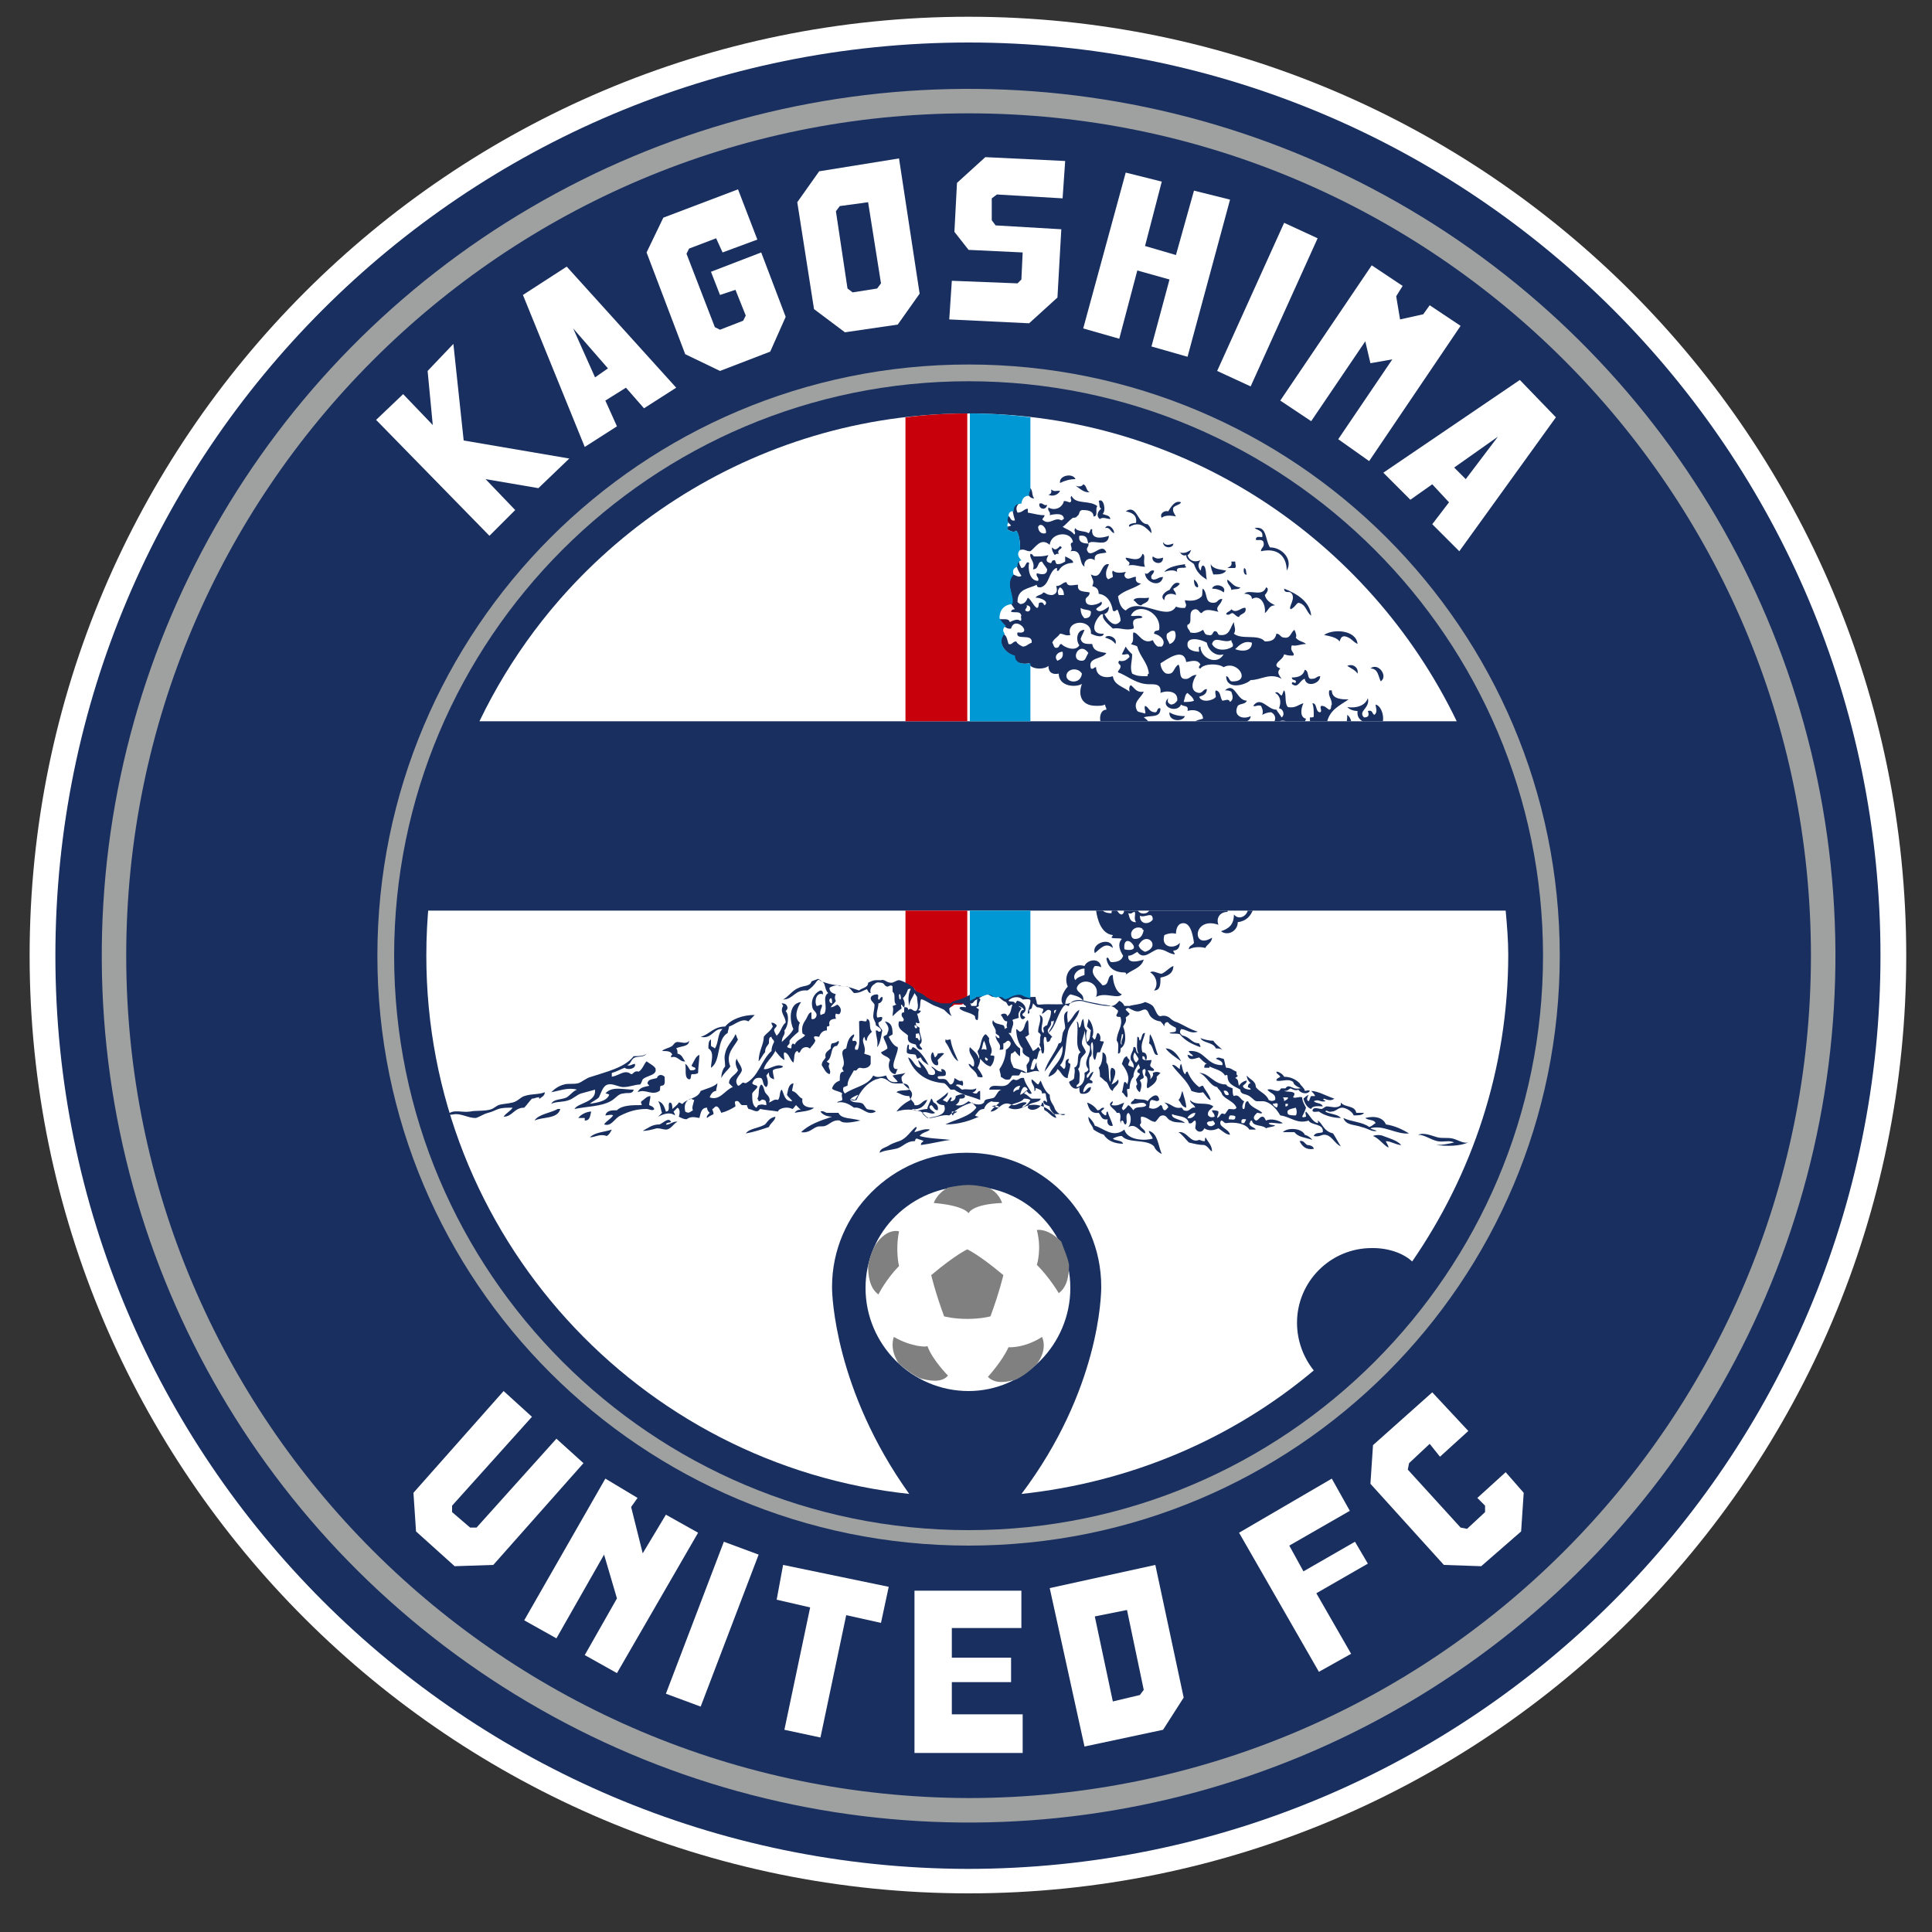 <?xml version="1.0" encoding="utf-8"?>
<!-- Generator: Adobe Illustrator 22.0.1, SVG Export Plug-In . SVG Version: 6.00 Build 0)  -->
<svg version="1.1" id="レイヤー_1" xmlns="http://www.w3.org/2000/svg" xmlns:xlink="http://www.w3.org/1999/xlink" x="0px"
	 y="0px" viewBox="0 0 150 150" style="enable-background:new 0 0 150 150;" xml:space="preserve">
<rect x="0" y="0" width="150" height="150" fill="#333333" stroke="none"/>
<style type="text/css">
	.st0{fill:#FFFFFF;}
	.st1{fill:#182F60;}
	.st2{fill:#9FA0A0;}
	.st3{fill:#808080;}
	.st4{clip-path:url(#SVGID_2_);}
	.st5{fill:#C7000B;}
	.st6{fill:#0098D4;}
</style>
<g>
	<path class="st0" d="M2.3,74.2C2.3,34,35,1.3,75.2,1.3C115.4,1.3,148,34,148,74.2c0,40.2-32.6,72.8-72.8,72.8
		C35,147,2.3,114.4,2.3,74.2z"/>
	<g>
		<g>
			<path class="st1" d="M4.3,74.2C4.3,35,36,3.3,75.2,3.3C114.3,3.3,146,35,146,74.2c0,39.1-31.7,70.9-70.9,70.9
				C36,145,4.3,113.3,4.3,74.2z"/>
			
				<ellipse transform="matrix(1 -6.115256e-03 6.115256e-03 1 -0.452 0.461)" class="st2" cx="75.2" cy="74.2" rx="67.3" ry="67.3"/>
			<path class="st1" d="M9.8,74.2c0-36.1,29.3-65.4,65.4-65.4c36.1,0,65.4,29.3,65.4,65.4s-29.3,65.4-65.4,65.4
				C39.1,139.5,9.8,110.3,9.8,74.2z"/>
			<path class="st2" d="M29.3,74.2c0-25.3,20.5-45.9,45.9-45.9c25.3,0,45.9,20.5,45.9,45.9c0,25.3-20.5,45.8-45.9,45.8
				C49.8,120,29.3,99.5,29.3,74.2z"/>
			<path class="st1" d="M30.6,74.2c0-24.6,20-44.6,44.6-44.6c24.6,0,44.6,20,44.6,44.6c0,24.6-20,44.6-44.6,44.6
				C50.6,118.8,30.6,98.8,30.6,74.2z"/>
		</g>
		<g>
			<g>
				<path class="st0" d="M78.5,130.6h-4.6v2.5h5.5v3H71v-12.6h8.3l0,2.9h-5.4v2.3h4.6V130.6z"/>
				<polygon class="st0" points="43.2,111.7 37,118.6 36.5,118.6 35.1,117.4 35.1,116.9 41.3,110 39.1,108 32.1,115.9 32.3,118.9 
					35.3,121.6 38.3,121.5 45.3,113.6 				"/>
				<path class="st0" d="M60.8,121.5l8.2,1.7l-0.6,2.8l-2.7-0.6l-2,9.5l-2.8-0.6l2-9.5l-2.6-0.6L60.8,121.5z"/>
				<polygon class="st0" points="106.6,112.2 106.4,115.2 112.1,121.5 115,121.6 118.1,118.9 118.3,115.9 116.9,114.3 114.7,116.3 
					115.3,116.9 115.3,117.4 113.9,118.7 113.4,118.6 109.3,114.1 109.4,113.6 111,112.1 111.8,113.1 114,111.1 111.2,108.1 				"/>
				<polygon class="st0" points="54.4,132.5 51.7,131.5 56.2,119.7 58.9,120.7 				"/>
				<polygon class="st0" points="51.7,117.6 49.9,120.6 49,117 49.5,116.3 47,114.8 40.7,125.8 43.2,127.2 46.9,120.7 47.9,124.1 
					45.4,128.5 47.9,129.9 54.2,119 				"/>
				<path class="st0" d="M81.5,123.3l8.2-1.8l2.2,10.3l-1.6,2.5l-6.1,1.3L81.5,123.3z M88.5,131.6l0.3-0.4l-1.3-6.2l-2.5,0.5
					l1.4,6.6L88.5,131.6z"/>
				<path class="st0" d="M101.2,122l4-2.3l1,1.7l-4,2.3l2.7,4.7l-2.5,1.4L96.2,119l7.2-4.2l1.4,2.5l-4.7,2.7L101.2,122z"/>
			</g>
			<g>
				<path class="st0" d="M76.5,12.2l6.2,0.3l-0.2,2.9l-5.1-0.3l-0.4,0.3L77,17.1l0.3,0.4l5.1,0.3l-0.3,5.3l-2.2,2l-6.2-0.3l0.2-3
					L79,22l0.3-0.3l0.1-2.1l-4.2-0.2L74.1,18l0.2-3.8L76.5,12.2z"/>
				<polygon class="st0" points="92.7,14.8 91.3,19.8 88.9,19.1 90.2,14.1 87.4,13.4 84.1,25.5 86.9,26.3 88.3,21 90.8,21.7 
					89.4,26.9 92.2,27.7 95.5,15.5 				"/>
				<path class="st0" d="M35.2,26.7l0.8,7.5l8.2,1.4l-2.4,2.3l-4.1-0.7l2.3,2.4l-2,2l-8.8-9l2.1-2l2.3,2.4l-0.4-4.2L35.2,26.7z"/>
				<path class="st0" d="M99.7,17.3l2.6,1.2L97.1,30l-2.6-1.2L99.7,17.3z"/>
				<polygon class="st0" points="111,23.7 110.5,24.4 108.7,24.8 108.4,23 108.9,22.2 106.5,20.6 99.4,31.1 101.8,32.7 106,26.5 
					106.4,28.2 108.1,27.9 103.9,34.1 106.3,35.8 113.4,25.3 				"/>
				<path class="st0" d="M107.4,36.7l2.1,2.1l1.7-1.2l1.3,1.4l-1.3,1.7l2.1,2.1l7.5-10.4l-2.8-2.9L107.4,36.7z M112.9,36.3l3.4-2.4
					l-2.5,3.3L112.9,36.3z"/>
				<path class="st0" d="M44,20.7l-3.4,2.2l4.8,11.8l2.5-1.6l-0.9-2l1.6-1l1.4,1.6l2.5-1.6L44,20.7z M46.2,29.3l-1.7-3.8l2.7,3.1
					L46.2,29.3z"/>
				<polygon class="st0" points="55.2,21.1 55.9,22.9 57.1,22.5 57.9,24.5 57.7,24.9 55.9,25.6 55.5,25.4 53.3,19.7 53.5,19.3 
					55.6,18.5 56.1,19.6 58.8,18.6 57.3,14.7 51.5,16.9 50.2,19.6 53.2,27.5 55.9,28.8 59.8,27.3 61,24.6 59.1,19.6 				"/>
				<path class="st0" d="M69.8,12.3l-6.2,1l-1.7,2.4l1.3,8.3l2.4,1.8l4.1-0.6l1.7-2.4L69.8,12.3z M68.4,22l-0.3,0.4l-1.9,0.3
					l-0.4-0.3l-0.9-6l0.3-0.4l2.2-0.3L68.4,22z"/>
			</g>
		</g>
		<g>
			<path class="st0" d="M83.1,100c0,4.4-3.6,8-7.9,8c-4.4,0-8-3.6-8-8c0-4.4,3.6-7.9,8-7.9C79.6,92.1,83.1,95.6,83.1,100z"/>
			<g>
				<path class="st3" d="M76.9,102.2c0.7-1.9,1-3.2,1-3.2c-1.9-1.6-2.8-2-2.8-2s-0.9,0.4-2.8,2c0,0,0.3,1.3,1,3.2
					c0,0,0.7,0.2,1.8,0.2C76.2,102.4,76.9,102.2,76.9,102.2z"/>
				<path class="st3" d="M68.2,100.5c0,0,0.6-1.2,1.6-2.2c0,0-0.3-1.2,0-2.7c0,0-0.9-0.3-1.8,1c-0.3,0.5-0.5,1.1-0.6,1.7
					C67.4,99,67.5,100,68.2,100.5z"/>
				<path class="st3" d="M80.5,95.5c0.4,1.5,0,2.7,0,2.7c1,1,1.7,2.2,1.7,2.2c0.7-0.5,0.8-1.5,0.8-2.2c-0.1-0.6-0.4-1.2-0.6-1.8
					C81.3,95.3,80.5,95.5,80.5,95.5z"/>
				<path class="st3" d="M72.5,93.4c2.4,0.2,2.7,0.8,2.7,0.8s0.2-0.7,2.6-0.8c0,0-0.2-0.8-1.1-1.2c-0.5-0.1-1-0.2-1.5-0.2
					c-0.5,0-1.1,0.1-1.6,0.2C72.7,92.7,72.5,93.4,72.5,93.4z"/>
				<path class="st3" d="M69.4,103.8c0,0-0.4,0.9,0.4,2.1c0.5,0.4,1,0.8,1.6,1.1c0.7,0.2,1.7,0.4,2.2-0.2c0,0-1.2-1.2-1.6-2.3
					C72,104.6,70.8,104.6,69.4,103.8z"/>
				<path class="st3" d="M80.9,103.8c-1.4,0.9-2.6,0.8-2.6,0.8c-0.5,1.1-1.6,2.3-1.6,2.3c0.6,0.6,1.5,0.4,2.2,0.2
					c0.6-0.3,1.1-0.7,1.6-1.2C81.4,104.7,80.9,103.8,80.9,103.8z"/>
			</g>
		</g>
		<g>
			<g>
				<defs>
					<path id="SVGID_1_" d="M113.1,56H37.2C44,41.9,58.5,32.1,75.2,32.1C91.9,32.1,106.3,41.9,113.1,56z M33.2,70.8
						c-0.1,1.1-0.2,2.2-0.2,3.4c0,21.7,16.5,39.6,37.6,41.8c-5.8-8.1-6-15.5-6-16c0,0,0,0,0-0.1c0-5.7,4.7-10.4,10.4-10.4
						c5.7,0,10.4,4.6,10.4,10.4h0c0,0.6-0.1,8-6.2,16.1c8.6-0.9,16.5-4.3,22.8-9.6c-0.8-1-1.3-2.3-1.3-3.7c0-3.2,2.6-5.8,5.8-5.8
						c1.2,0,2.4,0.4,3.1,1.1c4.7-6.8,7.5-15,7.5-23.9c0-1.1-0.1-2.3-0.2-3.4H33.2z"/>
				</defs>
				<clipPath id="SVGID_2_">
					<use xlink:href="#SVGID_1_"  style="overflow:visible;"/>
				</clipPath>
				<g class="st4">
					<g>
						<path class="st0" d="M75.2,32.1c-23.2,0-42.1,18.8-42.1,42.1c0,21.7,16.5,39.6,37.6,41.8c-5.8-8.1-6-15.5-6-16c0,0,0,0,0-0.1
							c0-5.7,4.7-10.4,10.4-10.4c5.7,0,10.4,4.6,10.4,10.4h0c0,0.6-0.1,8-6.2,16.1c8.6-0.9,16.5-4.3,22.8-9.6
							c-0.8-1-1.3-2.3-1.3-3.7c0-3.2,2.6-5.8,5.8-5.8c1.2,0,2.4,0.4,3.1,1.1c4.7-6.8,7.5-15,7.5-23.9
							C117.2,50.9,98.4,32.1,75.2,32.1z"/>
					</g>
					<path class="st5" d="M70.9,76.7c0.2,0.1,0.3,0.5,0.4,0.5c0.1,0.1,0.4,0.2,0.5,0.3c0.1,0.1,0.9,0.5,1,0.6c0.1,0.1,0.8,0.2,1,0.1
						c0.2-0.1,0.3-0.2,0.3-0.2s0.3,0,0.5,0c0.1,0,0.3-0.1,0.5-0.2V32.1c-1.6,0-3.2,0.1-4.8,0.3v44.2C70.6,76.5,70.8,76.6,70.9,76.7z
						"/>
					<g>
						<g>
							<path class="st1" d="M101.5,88.9c-0.2-0.1-0.3-0.4-0.6-0.3c0.2,0.4,0.5,0.7,1.1,0.6C102,89,101.7,88.9,101.5,88.9z"/>
							<path class="st1" d="M107.4,88.2c-0.2-0.1-0.6-0.1-0.8,0c0.5,0.2,0.8,0.7,1.2,0.9c0-0.2-0.2-0.4-0.2-0.5
								c0.4,0,0.8,0.3,1.2,0.3C108.4,88.5,107.9,88.4,107.4,88.2z"/>
							<path class="st1" d="M112.8,88.4c-0.4-0.1-0.8,0-1.2-0.1c-0.4-0.1-1-0.4-1.5-0.2c0.5,0,1,0.4,1.5,0.5
								c0.5,0.1,0.9-0.1,1.3,0.1c-0.4,0.1-0.9,0.2-1.4,0.2c0.9,0.1,1.8,0.1,2.5-0.2C113.6,88.8,113.2,88.5,112.8,88.4z"/>
							<path class="st1" d="M93.5,88.6c-0.2,0-0.3-0.1-0.4-0.1c-0.7,0.3-0.9-0.7-1.6-0.6c0.3,0.2,0.5,0.5,0.8,0.8
								c0.4,0.1,0.8,0.2,1.2,0.2c0.3,0.1,0.4,0.4,0.6,0.5c0-0.5-0.3-0.7-0.5-1.1C93.5,88.5,93.6,88.6,93.5,88.6z"/>
							<path class="st1" d="M101.3,88.1c-0.2-0.5-1.3-0.6-1.7-0.2c0.3,0,0.6,0,0.9,0c0.3,0.4,0.8,0.4,1.4,0.6
								C101.7,88.3,101.6,88.2,101.3,88.1z"/>
							<path class="st1" d="M47.1,88.2c0.2-0.1,0.3-0.3,0.4-0.5c-0.6,0.2-1.3,0.2-1.7,0.6C46.2,88.3,46.6,88,47.1,88.2z"/>
							<path class="st1" d="M72.2,87.7c-0.4-0.1-0.8,0.1-1.2,0.2c0-0.1,0.3-0.4,0.1-0.4c-0.4,0.3-0.7,0.9-1.3,1.1
								c-0.3,0.1-0.6,0.2-0.9,0.4c-0.2,0.1-0.6,0.2-0.6,0.5c0.4-0.2,0.8-0.2,1.2-0.3c0.6-0.1,0.8-0.6,1.5-0.6c0.1,0,0-0.2,0.2-0.2
								c0.2,0.1,0.4,0.1,0.5,0.2c-0.1,0.1-0.2,0.1-0.2,0.3c0.8-0.1,1.5-0.3,2.3-0.4c-0.9-0.1-1.7-0.1-2.4-0.3
								C71.6,87.9,72,87.9,72.2,87.7z"/>
							<path class="st1" d="M51.7,87.3c0.1-0.2,0.3-0.1,0.4-0.2c-0.2-0.4-0.6,0.1-0.9,0.2c-0.6,0-0.9,0.3-1.3,0.5
								c0.4,0,0.7-0.1,1.1-0.2c0.3,0,0.5,0.1,0.7,0.1c0.4,0,0.6-0.5,0.9-0.6C52.3,87,51.9,87.4,51.7,87.3z"/>
							<path class="st1" d="M59.4,87.3c-0.5,0.3-1.2,0.3-1.5,0.7c0.6-0.1,1.2-0.3,1.8-0.5c0.1-0.3,0.5-0.5,0.5-0.8
								C59.7,86.8,59.6,87.1,59.4,87.3z"/>
							<path class="st1" d="M89.2,87.8c0,0.2,0.2,0.3,0.3,0.6c-0.7,0.2-2,0.1-2.2-0.7c-0.9,0.7-1.6-0.1-2.3-0.3
								c-0.1-0.3-0.3-0.5-0.5-0.7c0,0.5,0.3,0.6,0.4,1c0.3,0.2,0.5,0.3,0.8,0.4c0.3,0.5,0.9,0.7,1.5,0.7c-0.1-0.3-0.6-0.2-0.8-0.4
								c0.2-0.1,0.4-0.2,0.7-0.2c0.5,0.6,1.9,0.2,2.5,0.8c0.1,0.3,0.4,0.5,0.6,0.6C89.9,88.9,89.9,88,89.2,87.8z"/>
							<path class="st1" d="M106,86.8c0.2,0.2,0.7,0.1,0.8,0.4c-0.2,0.1-0.2,0.2-0.5,0.3c-0.5-0.4-1.4-0.4-2-0.7
								c0.2,0.6,0.9,0.5,1.4,0.7c0.5,0.1,0.8,0.4,1.2,0.3c-0.2-0.1-0.4-0.1-0.5-0.2c1-0.3,2,0.5,3,0.4c-0.5-0.3-1.1-0.6-1.8-0.7
								C107.4,86.8,106.8,86.6,106,86.8z"/>
							<path class="st1" d="M65.1,86.4c-0.3,0-0.6,0-0.9,0c-0.1,0-0.3-0.2-0.5-0.1c0.2,0.3,0.6,0.4,0.9,0.4
								c-0.9,0.3-1.8,0.6-2.4,1.2c0.6,0.1,0.9-0.3,1.2-0.4c0.2-0.1,0.5,0,0.7-0.1c0.3-0.1,0.6-0.5,1.1-0.4c0.3,0.3,1.1,0.1,1.6,0
								C66.2,86.8,65.3,86.9,65.1,86.4z"/>
							<path class="st1" d="M44.9,86.8c0.2,0,0.3,0,0.5,0c0,0,0,0.1,0,0.2c0.4,0,0.4-0.3,0.5-0.7C45.6,86.3,45.1,86.5,44.9,86.8z"/>
							<path class="st1" d="M41.5,87c0.6-0.3,1.8-0.1,2-0.9c-0.1,0-0.1,0-0.2,0C42.8,86.4,41.8,86.5,41.5,87z"/>
							<path class="st1" d="M103.4,86.3c0.3,0,0.5-0.3,0.8-0.3c0.3,0,0.8,0.3,0.9,0.6c0.3,0,0.7,0,0.8-0.2c-0.2,0-0.4,0-0.6,0
								c-0.1-0.6-0.9-0.4-1.2-0.8c0,0,0,0.1,0,0.2c-0.3,0.3-0.8,0.1-1.1,0.1c-0.1,0-0.3,0.2-0.4,0.2c-0.2,0-0.6-0.2-0.7,0.1
								c0,0.2,0.3,0.1,0.5,0.1c0.4,0.3,1.1,0.5,1.7,0.5c-0.2-0.3-0.9-0.3-1.2-0.5C103,86.1,103.1,86.4,103.4,86.3z"/>
							<path class="st1" d="M85.3,86.4c0.2,0.2,0.2,0.6,0.7,0.5c-0.1,0.3,0.1,0.6,0.4,0.5c-0.1-0.4-0.3-0.7-0.4-1.1
								c-0.2,0,0,0.3-0.2,0.3c-0.1-0.1-0.2-0.1-0.3-0.3c0-0.1,0.3-0.2,0.2-0.3c-0.3,0-0.2,0.2-0.5,0.2c-0.2-0.3-0.5-0.5-0.8-0.6
								C84.5,85.9,84.6,86.5,85.3,86.4z"/>
							<path class="st1" d="M50.8,86.1c-0.1-0.2-0.2-0.2-0.4-0.3c0-0.2,0.1-0.5,0.1-0.7c-0.3,0-0.5,0.3-0.7,0.4
								c-0.1,0.2,0.1,0.2,0,0.3c-0.7,0-1.5,0-1.9,0.4c-0.4,0-0.8,0-0.9,0.4c0.2,0,0.5-0.1,0.6,0c-0.2,0.3-0.5,0.4-0.7,0.7
								c0.6,0.2,0.8-0.5,1.3-0.7c0.6-0.3,1.2-0.5,2-0.5C50.4,86.1,50.7,86.3,50.8,86.1z"/>
							<path class="st1" d="M41.9,85.3c0.1-0.1,0.4-0.2,0.4-0.5c-0.5,0.2-1,0.1-1.6,0.3c-0.3,0.1-0.5,0.4-0.9,0.5
								c-0.4,0.1-0.8,0.1-1.1,0.2c-0.2,0.1-0.3,0.2-0.5,0.3c-0.5,0.2-1.3,0.1-1.7,0.2c-0.6,0.1-1.3-0.2-1.7,0.2c0.2,0.1,0.4,0,0.6,0
								c0.5,0,1,0.3,1.5,0.3c0.2,0,0.6-0.3,1-0.4c0.4-0.1,0.5-0.2,0.8-0.3c0.3-0.1,0.7-0.1,1.1-0.1c-0.2,0.3-0.5,0.4-0.7,0.7
								c0.7,0,0.8-0.7,1.6-0.7c0.2-0.2,0.4-0.5,0.6-0.7c0.2,0,0.3-0.1,0.5-0.1C41.9,85.1,41.8,85.3,41.9,85.3z"/>
							<path class="st1" d="M101.2,85.3c0.1,0.4,0.3,0.7,0.6,0.8c0.1-0.3,0.7-0.2,0.9-0.2c-0.1-0.3-0.5-0.2-0.7-0.4
								c0.4-0.2,0.5,0.1,0.9,0c0-0.1-0.3-0.1-0.1-0.2c0.3,0.1,0.5,0.2,0.8,0c-0.6-0.2-1.3-0.6-1.8-0.6c0.1,0.1,0.3,0.3,0.3,0.4
								c-0.2,0-0.1,0-0.3,0c-0.1,0.1-0.1,0.3-0.2,0.4c-0.2-0.1-0.1-0.3,0-0.5C101.4,85.1,101.3,85.2,101.2,85.3z"/>
							<path class="st1" d="M92.1,86c0-0.4-0.2-0.9-0.3-1.3c-0.1,0.2-0.1,0.5-0.3,0.7C91.7,85.6,91.7,85.9,92.1,86z"/>
							<path class="st1" d="M50.3,84c-0.1,0.2,0.1,0.2,0.1,0.3c-0.4,0.1-0.7,0.1-0.9,0.5c0.6-0.3,1.1,0.3,1.7-0.1
								c0.1-0.1,0-0.3,0.1-0.4c0.4,0,0.3-0.3,0.3-0.7c-0.2-0.2-0.5-0.2-0.6,0.1C50.6,83.8,50.4,83.8,50.3,84z"/>
							<path class="st1" d="M100.4,84c0.1,0.4,0.6,0.4,0.9,0.7c0-0.2-0.3-0.4-0.4-0.6c-0.3-0.3-0.7-0.5-1.2-0.5
								c-0.1-0.2-0.4-0.4-0.6-0.4c0,0.2,0.2,0.2,0.3,0.4c-0.1,0.1-0.3,0.1-0.3,0.3C99.5,84,100,83.7,100.4,84z"/>
							<path class="st1" d="M93.4,84.8c0.2,0.2,0.4,0.6,0.6,0.6c-0.1-0.4-0.4-0.7-0.6-1.1c-0.2,0-0.2,0.1-0.3,0.1
								c-0.4-0.3-0.7-0.7-0.9-1.2c-0.2,0-0.1,0.2-0.2,0.2c-0.2-0.2-0.2-0.6-0.3-0.8c-0.1,0.1-0.1,0.3-0.1,0.4
								c-0.2-0.1-0.4-0.4-0.6-0.3c0.5,0.7,1.2,1.2,1.5,2C92.8,84.8,93.1,84.9,93.4,84.8z"/>
							<path class="st1" d="M73.3,84.1c0.2,0.1,0.3,0.3,0.5,0.5c0.1,0,0.2,0,0.3,0c0.5,0.4,1.3,0.5,2,0.8c0-0.2,0-0.5,0-0.7
								c-0.2,0-0.2,0.2-0.3,0.2c-0.1,0-0.2,0-0.3-0.1c0.2,0,0.3-0.2,0.3-0.3c-0.4,0.2-0.7,0-1.1,0.1c-0.2-0.1-0.3-0.3-0.5-0.3
								c0.1,0,0-0.1,0.1-0.1c0.1,0,0.3,0,0.4,0.1c0.1,0,0.1-0.3,0-0.4c-0.2,0.1-0.4-0.1-0.6-0.2c0,0.2-0.1,0.5-0.3,0.5
								c-0.1,0-0.2-0.3-0.4-0.4c-0.3-0.1-0.6,0.1-0.6-0.2c0.1-0.1,0.4,0,0.6-0.1c0.1-0.2,0-0.5-0.3-0.5c-0.1,0.1,0.1,0.2,0,0.2
								c-0.4,0-0.5-0.3-0.8-0.4c0.1,0.2,0.3,0.2,0.3,0.5c0,0.2-0.3,0.2-0.5,0.1c-0.2-0.5-0.5-0.8-0.8-1.1c0,0.3,0.2,0.4,0.2,0.6
								c-0.5,0-0.6-0.7-1-0.8C71,83.4,72,84,73.3,84.1z"/>
							<path class="st1" d="M53.2,82.6c0.1,0.4-0.1,1.1,0.3,1.2c0.2,0,0.1-0.3,0.2-0.4c0.2,0,0.4,0,0.5-0.1c0-0.4,0.1-1,0.1-1.4
								c-0.3,0.1-0.4,0.5-0.6,0.8c0,0.2,0.3,0.1,0.3,0.3c-0.1,0.1-0.2,0.1-0.4,0.1C53.5,83,53.4,82.7,53.2,82.6z"/>
							<path class="st1" d="M44.6,86.1c1-0.2,2.1-0.2,2.8-0.6c0.4-0.2,0.6-0.6,1-0.6c0.3-0.1,0.7,0.1,0.8-0.3
								c-0.8,0-1.7-0.3-2.2,0.3c0,0,0.2,0,0.3,0.1c-0.2,0.5-0.9,0.6-1.5,0.7c0.2-0.2,0.5-0.3,0.7-0.5c0.2-0.4,0.3-0.9,0.7-1
								c0.4-0.1,0.8,0.2,1.2,0.2c0.5,0,0.9-0.2,1.3-0.2c0.1-0.1,0.1-0.2,0.2-0.4c0.3-0.3,1.1-0.3,1-0.8c0-0.2-0.6-0.5-0.7-0.6
								c-0.2,0.2-0.3,0.6-0.6,0.8c-0.4-0.1-0.4,0.2-0.6,0.2c-0.5-0.4-0.9,0.1-1.5,0.2c0-0.1,0-0.2,0-0.3c0.4-0.1,0.7-0.3,1-0.4
								c0.2,0.2,0.9,0.1,0.8-0.3c-0.2,0-0.4,0.2-0.6,0.1c0.3-0.1,0.3-0.5,0.6-0.6c0.3-0.1,0.7,0,0.9-0.3C50,82,49.6,82,49.2,82
								c-0.7,0.9-2.1,1.2-3.3,1.6c-0.4,0.1-0.7,0.4-1,0.5c-0.4,0.1-0.8,0-1.1,0.1c-0.4,0.1-0.7,0.3-1,0.6c0.6-0.1,1.3-0.4,2-0.2
								c-0.3,0.1-0.5,0.4-0.8,0.6c-0.4,0.2-1,0.1-1.2,0.5c0.4-0.2,0.9-0.1,1.4-0.3c0.3-0.1,0.6-0.4,0.9-0.5c0.4-0.1,0.7-0.2,1.1-0.3
								C46.3,85.6,44.9,85.6,44.6,86.1z"/>
							<path class="st1" d="M85.9,82.5c0-0.4,0-0.7-0.3-0.8c0,0.3,0,0.9-0.3,1.2c0.1,0.2,0.1,0.5,0.1,0.7c0.2,0.1,0.3,0.3,0.5,0.4
								c0.2,0.2,0.2,0.6,0.5,0.7c0-0.3,0.6-0.5,0.4-0.9c-0.1,0.2-0.3,0.3-0.5,0.4c0.1-0.3,0.6-1.2,0-1.3c-0.2,0.3,0,0.8-0.1,1.1
								C86,83.7,86.2,82.8,85.9,82.5z"/>
							<path class="st1" d="M73.3,81.8c-0.2-0.1-0.3,0-0.5,0c0,0.1-0.1,0.2-0.2,0.3c-0.1-0.1-0.1-0.4-0.2-0.4c-0.3,0.3,0,1.1,0.4,1
								c0.1-0.1,0-0.3,0-0.4C73,82.1,73.1,82,73.3,81.8z"/>
							<path class="st1" d="M90.5,81.4c0.3,0.4,0.8,0.7,1.2,1C91.5,82,91.1,81.4,90.5,81.4z"/>
							<path class="st1" d="M71.2,82.2c0.1,0,0.2-0.1,0.3-0.1c0.1,0.3,0.3,0.4,0.6,0.6c-0.2-0.4-0.6-1.1-1.2-1.4
								c-0.1,0-0.1,0.2-0.2,0.2c-0.3,0,0-0.4-0.2-0.4c-0.1,0.1-0.1,0.5-0.1,0.6c0.1,0.2,0.5,0.1,0.7,0.2
								C71.1,82,71.2,82.1,71.2,82.2z"/>
							<path class="st1" d="M52.2,81.9c-0.1,0-0.1,0.1-0.1,0.2c0.5-0.2,0.7,0.4,1.1,0.3c-0.2-0.2-0.2-0.5-0.6-0.6
								c0-0.2,0-0.3-0.1-0.4c0.3-0.2,1-0.1,1-0.6c-0.2,0.3-0.6,0.1-0.9,0.1c-0.2,0-0.3,0.2-0.4,0.3c-0.3,0.2-0.6,0.2-0.8,0.4
								C51.8,81.6,52.1,81.6,52.2,81.9z"/>
							<path class="st1" d="M65,81.2c0-0.1,0.2-0.2,0.1-0.4c-0.1,0.1-0.3,0.2-0.5,0.2c-0.1,0.1-0.1,0.2-0.1,0.4
								c-0.2,0.2-0.5,0.3-0.4,0.7c-0.1,0.2-0.3,0.3-0.3,0.6c0.2,0.3,0.3,0.6,0.6,0.7c0.2-0.3-0.2-0.5,0-0.8c0-0.1-0.2-0.1-0.2-0.2
								C64.7,82.1,64.4,81.2,65,81.2z"/>
							<path class="st1" d="M74.4,82.4c-0.2-0.5-0.5-1-0.6-1.7c-0.2,0-0.2,0.1-0.4,0c0,0,0,0.1,0,0.2C73.8,81.4,73.9,82.1,74.4,82.4
								z"/>
							<path class="st1" d="M94.4,81.4c0.2,0,0.3,0,0.5,0.1c-0.2-0.2-0.5-0.4-0.7-0.7c-0.4,0-0.7-0.1-1-0.2
								C93.4,81,94.2,80.9,94.4,81.4z"/>
							<path class="st1" d="M89.9,81.9c-0.2-0.5-0.3-1.1-0.6-1.6c-0.1,0.2,0,0.5-0.1,0.7C89.6,81.2,89.5,82,89.9,81.9z"/>
							<path class="st1" d="M57.1,80.3c-0.2,0.5-0.7,0.9-0.8,1.5c-0.1,0.3,0,0.6,0,1C56.1,83,56,83.4,56,83.7
								c0.2-0.4,0.5-0.6,0.7-0.9c-0.4-1,0.3-1.5,0.6-2.1C57.2,80.6,57.2,80.4,57.1,80.3z"/>
							<path class="st1" d="M69.7,81.3c-0.3-0.1-0.5-0.4-0.7-0.8c0.1-0.1,0.2-0.1,0.3-0.2c0-0.6-0.1-0.9-0.6-1
								c0.2,0.3,0.4,0.5,0.2,0.9c0,0.2-0.3,0.2-0.3,0.3c0,0.2,0.3,0.6,0.3,0.9c-0.1,0.1-0.3,0.2-0.5,0.3c0.1,0.3,0.6,0.3,0.7,0.6
								c-0.2,0.4-0.1,1,0.4,1.1c0.1-0.1,0.1-0.3,0.2-0.4C68.9,83.1,69.8,81.7,69.7,81.3z"/>
							<path class="st1" d="M56.1,79.9c-0.4,0.3-0.3,1.1-0.6,1.5c-0.1-0.1-0.2-0.1-0.3-0.2c0-0.2,0-0.3,0-0.5
								c-0.2,0.1-0.2,0.4-0.2,0.7c0.5,0.3,0.2,1,0.2,1.5c0.8-0.5,0.4-2.2,1.3-2.7c0-0.2,0.1-0.3,0.1-0.5c0.4-0.1,1-0.7,1.5-0.4
								c0.2-0.2,0.4-0.4,0.5-0.5c-0.9,0-1.8,0.3-2.3,0.9c-0.9,0-1.2,0.6-1.9,0.8C55.3,80.7,55.4,79.8,56.1,79.9z"/>
							<path class="st1" d="M83,82.2c-0.5,0.1-0.1,0.6-0.4,0.8c-0.1-0.1-0.2-0.2-0.3-0.3c0.5-0.5,0.4-1.7,0.6-2.5
								c0.1-0.7,0.8-1.1,0.9-1.8c-0.4,0.2-0.5,0.7-0.9,1c0-0.3-0.1-0.5,0-0.9c-0.5,0.2-0.2,0.9-0.2,1.3c0,0.1-0.2,0.3-0.2,0.5
								c-0.1,0.4,0,0.7-0.3,0.7c-0.3,0.8-0.9,1.4-1.1,2.2c0.5-0.6,1-1.5,1.4-2c0.1,1.2-0.9,1.6-1.1,2.4c0.3-0.1,0.6-0.3,0.7-0.6
								c0.3,0.2,0.4,0.7,0.8,0.7c0-0.3,0.2-0.7,0.2-1.1C82.9,82.5,82.9,82.5,83,82.2z"/>
							<path class="st1" d="M68.5,80c-0.1-0.2-0.3-0.3-0.3-0.6c0.1-0.1,0.3-0.1,0.3-0.4c-0.1-0.1-0.2,0-0.4,0
								c-0.1-0.4,0.1-0.7,0.1-1.1c0.2,0,0.4-0.3,0.3-0.5c-0.2,0-0.2,0.3-0.3,0.2c-0.1-0.2,0.1-0.3-0.1-0.4c-0.2,0-0.5,0.1-0.5,0.3
								c0,0.2,0.2,0.3,0.3,0.5c0,0.3-0.1,0.6-0.1,0.9c0,0.3,0.2,0.4,0.2,0.7c0.1,0.1,0.4,0.2,0.4,0.4c0,0.1-0.1,0.1-0.2,0.1
								c0,0,0-0.1-0.2-0.1c0,0.5,0.2,0.8,0.1,1.3C68.3,81.1,68.4,80.6,68.5,80z"/>
							<path class="st1" d="M61.7,86.4c0.4-0.1,1.2-0.1,1.5-0.4c-0.5,0-1-0.1-0.9-0.7c-0.3-0.1-0.4-0.5-0.8-0.6
								c0-0.2,0.1-0.4,0.1-0.6c-0.4,0.1-0.4,0.5-0.5,0.9c0.1,0.2,0.4,0.4,0.4,0.5c-0.6,0-0.6-0.5-0.8-0.9c-0.2,0.1-0.1,0.6-0.3,0.8
								c-0.3-0.1-0.4,0.1-0.7,0.2c0.2-0.4-0.2-0.6-0.3-0.8c-0.1-0.2-0.1-0.5-0.3-0.6c-0.3,0.3-0.1,0.8-0.3,1.1c0,0,0.1,0.1,0.1,0.2
								c0.2,0,0.2-0.2,0.4-0.1c0.2,0,0.2,0.3,0.2,0.4c-0.2,0-0.3-0.1-0.6,0c-0.1,0-0.1,0.2-0.2,0.2c-0.3-0.2-0.3-0.6-0.3-1.1
								c0.1-0.2,0.3-0.3,0.4-0.5c0-0.2-0.3-0.1-0.4-0.3c0.1-0.2,0.2-0.5,0.7-0.4c0.2,0.2,0.1,0.6,0.4,0.7c0.2-0.2,0.1-0.6,0-0.9
								c0.1-0.1,0.2-0.3,0.2-0.2c0,0.3,0.1,0.4,0.4,0.5c0-0.2-0.1-0.4-0.1-0.7c0.2-0.2,0.7-0.1,0.8-0.3c-0.5-0.3-1.1,0.3-1.5,0.2
								c0.2-0.7,0.9-1,1-1.8c0.4-0.4-0.1-0.8-0.2-1.2c0-0.2,0.2-0.2,0.2-0.4c-0.1-0.1-0.2-0.2-0.4-0.2c0,0.2,0.1,0.2,0.1,0.3
								c-0.2,0.4-0.5,0.5-0.7,0.8c0,0.6-0.4,1.1-0.4,1.9c0.2-0.2,0.3-0.5,0.5-0.7c0-0.4,0.2-0.5,0.3-0.7c0-0.3,0-0.5,0.2-0.5
								c0,0.2,0.2,0.2,0.2,0.4c-0.1,0.2-0.2,0.4-0.2,0.7c-0.8,0.7-1,2-2,2.5c-0.1,0-0.2-0.1-0.3,0c-0.1,0.1-0.2,0.2-0.3,0.2
								c-0.4-0.5,0.2-0.8,0.3-1.2c0-0.3-0.3-0.6-0.4-0.9c-0.2,0.3,0,0.7,0.1,0.9c-0.2,0.4-0.7,0.5-0.7,1c0.1,0.1,0.2,0.2,0.3,0.3
								c-0.6,0.2-1,1.1-1.8,0.8c0.1-0.3,0.3-0.5,0.5-0.5c0-0.2,0.1-0.4,0.1-0.6c-0.3,0.3-0.8,0.4-1.3,0.6c-0.2,0.6-1.1,0.6-1.4,1
								c-0.2,0-0.1-0.1-0.3-0.1c-0.1,0.2-0.4,0.4-0.5,0.5c0-0.2,0-0.5-0.2-0.5c-0.2,0.1,0.1,0.7-0.3,0.7c-0.1-0.3-0.2-0.7-0.6-0.8
								c0.2,0.3,0.2,0.7,0.3,0.9c-0.1,0.1-0.2,0.2-0.3,0.3c0.4-0.2,0.9-0.4,1.3-0.1c0-0.2-0.1-0.2-0.1-0.3c0.1-0.1,0.2-0.2,0.3-0.3
								c0.2,0.1,0.2,0.4,0.1,0.7c0.2,0.1,0.4,0.2,0.6,0.2c0.3-0.2,0.5-0.2,1-0.1c0.1-0.3,0.1-0.8,0.6-0.8c0,0.2,0.1,0.3,0.2,0.4
								c-0.1,0.1-0.3,0.3-0.2,0.4c0.1-0.1,0.3-0.2,0.5-0.3c0-0.2-0.1-0.3-0.1-0.4c0.1,0,0.2-0.2,0.3-0.2c0.2,0,0.3,0.3,0.4,0.5
								c0.4-0.1,0.8-0.3,1.1-0.5c0-0.2-0.1-0.3,0-0.4c0.3-0.1,0.3,0.2,0.5,0.3c0.2,0,0.3,0,0.4,0c0,0.2,0.1,0.2,0.1,0.3
								c0.3,0,0.7,0.4,0.9,0c0.5,0.1,0.8,0.1,1.4,0.2c0.1-0.3,0.8-0.4,1.1-0.2c0.1,0,0.2-0.2,0.3-0.3c0.1,0.1,0.3,0.3,0.4,0.4
								C62.1,86.1,61.8,86.2,61.7,86.4z M53.8,86.2c-0.2,0.1-0.3,0.3-0.6,0.1c-0.1-0.5,0-0.8,0.4-1c0.1,0,0.2,0.1,0.3,0.1
								C53.8,85.8,53.7,86,53.8,86.2z"/>
							<path class="st1" d="M102.3,87c0,0.1,0.1,0.1,0,0.2c-0.4-0.1-0.6-0.6-0.9-0.9c-0.1,0.1,0,0.2,0,0.4c-0.1,0-0.2,0.1-0.3,0
								c0.1-0.2,0.2-0.4,0.3-0.7c-0.1-0.2-0.3-0.5-0.3-0.8c-0.2-0.1-0.5,0.1-0.7,0c0-0.1,0.1-0.1,0.1-0.3c-0.1-0.2-0.6-0.1-0.8-0.2
								c0.3,0,0.3-0.1,0.5-0.2c0.2,0.1,0.4,0.2,0.6,0.1c0.2,0.3,0.7,0.4,0.9,0.1c-0.1-0.1-0.3,0-0.4,0c-0.1-0.4-0.4-0.1-0.8-0.2
								c-0.3-0.1-0.5-0.3-0.7,0c-0.1,0-0.2,0-0.3,0c-0.1,0-0.1,0.2-0.3,0.2c-0.3,0-0.5-0.2-0.8-0.1c0.2,0.3,0.7,0.3,0.6,0.8
								c-0.2,0.1-0.3,0.1-0.5,0c-0.2-0.5-0.7-0.6-1-1c0-0.5-0.5-0.6-0.7-0.9c0,0.3,0.2,0.5,0.3,0.6c-0.1,0-0.2,0.1-0.2,0.2
								c-0.1,0.2,0.2,0.1,0.2,0.3c-0.3,0-0.6-0.1-0.6-0.3c0.1-0.1,0.3-0.2,0.3-0.4c-0.2,0-0.5,0.2-0.6,0.4c-0.1-0.2,0-0.5-0.3-0.6
								c0.1-0.1,0.2-0.1,0.2-0.2c-0.1,0-0.1-0.1-0.1-0.3c-0.3-0.1-0.4-0.3-0.8-0.3c-0.1-0.2-0.1-0.5-0.2-0.7c-0.2,0-0.4-0.2-0.6,0
								c0.2,0.1,0.6,0.2,0.5,0.5c-1.3,0-1.3-1.2-2.6-1.1c0,0.2,0.4,0.3,0.3,0.4c-0.2,0-0.2-0.1-0.4-0.1c0.1,0.5,0.5,0.3,0.9,0.2
								c0.2,0.2,0.4,0.4,0.6,0.5c-0.2,0-0.2,0.2-0.2,0.3c0.1,0,0.3,0,0.4,0c0,0,0-0.1,0-0.1c0.4,0.2,1,0.3,1.2,0.7
								c0.1,0,0.1-0.1,0.2,0c0,0.7,0.5,0.8,1,1.1c0,0.4,0.4,0.3,0.7,0.5c0.3,0.2,0.4,0.4,0.6,0.4c0.2,0,0.4,0,0.5,0
								c0.6,0.1,1,0.6,1.3,1.1c0.8,0.1,1.3,0.7,2.2,0.4c0.2,0.4,1.2,0.2,1.1,0.9c-0.2,0.1-0.6,0-0.7,0.3c0.4,0.1,0.6-0.1,0.8-0.1
								c0.6,0,0.8,0.7,1.3,0.9c-0.2-0.3-0.4-0.7-0.6-1C102.7,87.8,102.7,87.2,102.3,87z M99.1,86c-0.1-0.1-0.2-0.1-0.3-0.3
								c0.2,0,0.3-0.1,0.4,0C99.2,85.9,99.2,85.9,99.1,86z M99.6,85.2c0.1,0,0.3,0,0.4,0c0,0.2-0.2,0.2-0.3,0.3
								C99.7,85.4,99.7,85.3,99.6,85.2z M99.8,85.9c0-0.1,0-0.1,0-0.2c0,0,0.1,0,0.2,0C100,85.8,100,85.9,99.8,85.9z M100.6,86.6
								c-0.2,0-0.5,0-0.6-0.1c-0.2-0.4,0.3-0.4,0.6-0.5C100.7,86.2,100.7,86.5,100.6,86.6z"/>
							<path class="st1" d="M98.3,87c-0.1-0.1-0.1-0.3-0.3-0.3c-0.2,0-0.3,0.3-0.5,0.3c-0.3-0.2-0.1-0.4,0.1-0.6
								c0.2,0,0.3,0.1,0.4,0c-0.3-0.3-0.9-0.4-1.1-0.9c-0.3,0-0.2,0.4-0.3,0.6c-0.1,0-0.1,0-0.1,0c-0.1-0.2,0-0.4,0.1-0.6
								c-0.3-0.1-0.4-0.6-0.8-0.4c-0.1-0.1-0.1-0.3-0.1-0.6c-0.2-0.1-0.4-0.1-0.5-0.3c-1,0-1.3-0.9-2.1-0.9c0.6,0.2,0.8,1,1.4,1.1
								c0.1,0.2,0.3,0.3,0.4,0.6c0.3,0.4,0.9,0.5,1.1,1c-0.1,0.2-0.3,0.1-0.6,0.1c-0.1,0.1-0.2,0.3-0.3,0.4c-0.1,0-0.2-0.1-0.3,0
								c-0.1,0.1-0.1,0.2-0.3,0.3c0-0.2,0.1-0.2,0.1-0.5c-0.1-0.1-0.4-0.1-0.5-0.1c0,0.2,0.2,0.2,0.2,0.5c-0.3,0.1-0.4,0-0.5-0.1
								c-0.1-0.4,0.3-0.5,0.4-0.7c-0.5-0.4-1.4,0-1.8-0.5c0,0.3,0.3,0.3,0.4,0.6c-0.4-0.1-0.4,0.4-0.9,0.2c-0.1-0.1-0.1-0.2-0.2-0.2
								c-0.6,0.1-0.7-0.3-1.3-0.4c0.1,0.1,0.3,0.2,0.3,0.4c-0.1,0-0.1,0.2-0.3,0.2c-0.2-0.1-0.1-0.4-0.3-0.4
								c-0.2,0.2-0.5,0.4-0.9,0.2c0.1-0.2,0-0.5,0.2-0.6c0.3,0,0.4,0.2,0.6,0c-0.1-0.7-0.7-0.2-0.9,0.1c-0.2-0.2-0.7-0.1-1-0.2
								c-0.1,0.2-0.3,0.2-0.3,0.4c0.3,0.1,1-0.3,1.2,0.1c-0.2,0.3-0.8,0-1,0.4c-0.1-0.1-0.2-0.3-0.4-0.4c-0.1,0.1-0.2,0.3-0.4,0.4
								c0,0-0.1-0.1-0.1-0.2c0.1-0.1,0.1-0.3,0.2-0.4c-0.3,0.1-0.5,0.3-1,0.2c0-0.1,0.1-0.1,0.1-0.3c-0.6,0.3,0.2,0.6,0.3,0.9
								c0.1,0,0.2,0,0.2,0c0.2,0.2,0,0.6,0.1,0.7C87,87.5,87,87,87.1,87c0.2,0,0.1,0.3,0.3,0.3c0.2-0.2-0.1-0.7,0.2-0.9
								c0.3,0.2,0.2,0.9,0,1.1c0.6-0.3,0.8,0.3,1.3,0.5c0.1-0.3-0.4-0.4-0.4-0.7c0.2-0.1,0-0.4,0.1-0.6c0.5,0,0.7,0.4,1.1,0.4
								c0.3-0.3,0.3-0.5,0.6-0.5c0.3,0,0.3,0.3,0.6,0.4c0.3,0.2,0.8,0.1,1.1,0.2c-0.2-0.3-1.1-0.3-1-0.7c0.4,0.2,1.2,0.1,1.3,0.7
								c0.3,0.1,0.3-0.2,0.5-0.2c0.1,0.2,0,0.4,0,0.6c0.2,0.4,0.6,0.3,0.7,0c0.3,0.2,0.7,0.2,1.1,0c0.3,0.2,0.6,0.5,0.9,0.5
								c-0.1-0.5-1-0.6-0.7-1.1c0.2,0,0.2,0.2,0.4,0.2c0.6-0.1,1.5,0,1.8,0.5c0.2,0,0.3,0,0.5,0c-0.1-0.2-0.5-0.2-0.5-0.5
								c0.1,0,0-0.2,0.2-0.2c0.1,0.5,0.8,0.3,1.1,0.6c0.2-0.1,0.5-0.1,0.7-0.2c-0.1-0.1-0.4,0-0.5-0.2c0.3-0.1,0.8,0.1,1.1,0
								C99.3,87,98.7,86.8,98.3,87z M95,84.7c0.2-0.1,0.4,0.1,0.4,0.3C95.1,85.1,95.1,84.9,95,84.7z M92.2,86.8
								c0-0.1,0.3-0.4,0.6-0.4C92.8,86.7,92.4,86.9,92.2,86.8z M93.7,87.2c0.1-0.2,0.3-0.1,0.5-0.2c0,0.1,0.2,0.2,0.1,0.3
								C94.1,87.5,93.8,87.5,93.7,87.2z M95.4,86.9c0-0.1,0-0.2,0.1-0.3c0.2,0,0.5,0,0.4,0.2C95.9,87,95.6,86.9,95.4,86.9z
								 M96.6,87.2c-0.1,0-0.1,0-0.2,0c-0.1-0.4,0.2-0.3,0.3-0.3C96.8,86.9,96.7,87,96.6,87.2z"/>
							<path class="st1" d="M90.1,83.3c-0.2-0.1-0.4-0.1-0.6,0c0.1,0.2-0.1,0.4-0.2,0.5c0.1-0.3-0.1-0.5-0.2-0.7
								c0.2,0,0.4,0.1,0.5,0c0-0.2-0.3-0.2-0.3-0.4c0-0.1,0.1-0.2,0.1-0.4c-0.3,0-0.5,0.1-0.7-0.1c0-0.1,0-0.2,0-0.2
								c0.3,0,0.1,0.3,0.3,0.3c0.1-0.3,0-0.6-0.3-0.6c-0.2-0.6,0.1-1,0.2-1.5c-0.3,0-0.2,0.4-0.4,0.6c-0.1-0.1,0-0.3-0.2-0.3
								c0,0.4-0.1,1,0.1,1.3c-0.3-0.1-0.1-0.6-0.4-0.5c0,0.4-0.3,0.5-0.2,1c0.1,0.1,0.3,0.4,0.2,0.6c-0.1-0.1-0.3-0.1-0.4-0.2
								c0-0.2,0.1-0.2,0.1-0.4c-0.1-0.1-0.2-0.2-0.2-0.3c-0.3,0.1-0.3,0.4-0.4,0.6c0.3,0.4,0.7,1,0.4,1.6c0-0.1-0.1-0.2-0.2-0.2
								c-0.1,0.2-0.1,0.6-0.2,0.8c0.2,0.1,0.2,0.3,0.4,0.4c0.1-0.1,0-0.4,0-0.6c0-0.1,0.2,0,0.2-0.1c0-0.3,0.1-0.7,0.3-0.9
								c0-0.4,0.2-0.7,0.4-1c0,0.1,0.1,0.2,0.1,0.3c0,0.1-0.2,0.1-0.2,0.3c0,0.1,0.2,0.1,0.2,0.2c-0.1,0.1-0.2,0.3-0.3,0.4
								c0,0.1,0.1,0.3,0.1,0.4c-0.2,0.1,0,0.5,0.2,0.6c0.1-0.3,0.2-0.7,0-0.9c0.1-0.2,0.3-0.1,0.3-0.3c-0.1-0.3-0.2-0.6,0.1-0.6
								c0.1,0.2,0,0.2,0,0.5c0.4,0.2,0,0.8,0.2,1c0.3-0.2,0.8-0.5,0.7-0.9C89.9,83.5,90,83.4,90.1,83.3z M88.2,82.5
								c-0.2-0.2-0.3-0.5-0.1-0.8c0.1,0.2,0.2,0.3,0.3,0.5C88.4,82.3,88.3,82.4,88.2,82.5z"/>
							<path class="st1" d="M76.9,82.8c0.2-0.2,0.3-0.5,0.3-0.8c-0.1-0.1-0.3,0-0.3-0.1c0.3-0.5-0.2-0.8-0.1-1.3
								c-0.1-0.1-0.2-0.3-0.3-0.3c-0.4,0.3-0.3,1-0.6,1.3c0,0.2,0.2,0.4,0.1,0.6c-0.1-0.4-0.4-0.6-0.7-0.9c-0.2,0.6,0.5,0.8,0.3,1.5
								c0,0,0,0,0,0c-0.2,0-0.2-0.2-0.4-0.2c0.1,0.4,0.6,0.5,0.7,1c0.1,0,0.3,0.1,0.4,0c-0.1-0.3-0.3-0.5-0.4-0.7
								c0.1-0.2,0.2-0.4,0.2-0.7C76.3,82.4,76.5,82.7,76.9,82.8z M76.7,82.2c0,0.3-0.3,0.1-0.2-0.1C76.6,82.1,76.6,82.2,76.7,82.2z
								 M76.4,80.8c0.1,0.2,0.2,0.5,0.2,0.7c-0.1,0-0.2-0.1-0.4,0C76.3,81.2,76.3,81,76.4,80.8z"/>
							<path class="st1" d="M84.7,84.4c-0.3,0-0.4,0.4-0.6,0.4c0-0.3,0.2-0.6,0.4-0.7c0.2,0,0.2,0,0.3,0c0.1-0.2-0.1-0.2-0.2-0.3
								c0.1-0.2,0.2-0.3,0.3-0.6c-0.3,0.1-0.3,0.4-0.5,0.5c-0.1-0.3,0.1-0.3,0.2-0.5c0-0.4-0.1-0.7,0-1.1c0.4-0.3-0.1-0.9,0.2-1.2
								c0.2,0.4-0.1,1.1,0.2,1.4c0.1-0.1,0.1-0.4,0.2-0.6c0.1,0,0.1,0,0.2,0c0.1-0.3,0.2-0.5,0.3-0.8c0-0.1-0.2,0-0.3-0.1
								c0.1-0.2,0-0.6-0.2-0.6c-0.1,0.2-0.1,0.4-0.2,0.5c-0.1,0-0.1-0.1-0.2-0.2c0.2-0.4,0-1.1-0.3-1.4c0,0.3-0.1,0.4-0.1,0.6
								c0.1,0.1,0.2,0.2,0.3,0.3c-0.1,0.3,0,0.7-0.3,0.9c-0.1-0.3-0.1-0.6,0-0.9c-0.3-0.2-0.2-0.6-0.3-0.9c-0.2,0.2-0.1,0.5-0.3,0.7
								c-0.1-0.1,0-0.4-0.2-0.5c0.2,0.8-0.2,1.9,0.3,2.4c-0.4,0.2,0,1-0.5,1.2c0.1,0.2,0,0.5,0,0.8c-0.1,0.2-0.3,0.2-0.4,0.3
								c0.1,0.4,0.5,0.7,0.8,0.4c0,0.2,0,0.4,0.1,0.5C84.3,85,84.7,84.8,84.7,84.4z M83.6,84.4c-0.1-0.2,0.2-0.2,0.2-0.4
								c0-0.4,0.1-0.7-0.1-1c0.2-0.2,0.1-0.4,0.2-0.7c0-0.2,0.3-0.4,0.4-0.6c0-0.2-0.3-0.5-0.3-0.7c0-0.4,0.2-0.6,0.2-1
								c0.1,0.3,0,1.1,0.4,1.2c0.2,0.6-0.6,1.2-0.1,1.8c0,0.2-0.2,0.2-0.3,0.3C84.3,84.1,83.8,84.4,83.6,84.4z"/>
							<path class="st1" d="M60.9,82.3c0-0.2-0.1-0.5,0-0.6c0.4,0.1,0.4,0.6,0.7,0.8c0.1-0.3,0-0.8,0.3-0.9c0.1,0,0,0.2,0.2,0.1
								c0.1-0.2,0.2-0.4,0.5-0.4c0.2,0,0.2,0.1,0.3,0.1c0.1-0.2,0.3-0.3,0.4-0.6c0-0.1-0.1-0.1-0.1-0.3c0.1-0.1,0.3,0,0.4,0
								c0.1-0.3,0.3-0.5,0.6-0.5c0-0.1,0-0.2,0-0.3c0,0,0.2,0,0.2-0.1c-0.1-0.4,0.2-0.5,0.5-0.5c0-0.1-0.1-0.2,0-0.4
								c0.1,0,0.2,0.1,0.3,0c0.2-0.3,0-0.6-0.2-0.7c-0.2,0.1-0.3,0.2-0.5,0.2c0.1-0.2,0.3-0.3,0.4-0.5c-0.1-0.1-0.1-0.4,0-0.5
								c-0.3-0.1-0.5-0.2-0.5-0.5c0.1-0.1,0.4-0.2,0.6-0.2l0,0c0.1,0,0.4,0.1,0.5,0.1c0.1,0,0.3,0,0.3,0c0.2,0.1,0.3,0.3,0.5,0.5
								c0.5,0,0.7-0.2,1-0.3c0.1,0.1,0.1,0.3,0.3,0.3c-0.1-0.3,0.1-0.6,0.3-0.7c0.2-0.2,0.4-0.1,0.5-0.1c0.2,0,0.3,0.2,0.3,0.2l0,0
								c0,0,0.1,0.1,0.2,0.1c0.1,0,0.3-0.2,0.4,0c0,0.2,0,0.2,0,0.4c0.3,0.2,0,0.8,0.3,1c-0.1,0-0.2,0.1-0.3,0.1
								c0.1,0.3,0,0.5,0,0.8c0.2-0.2,0.4-0.4,0.7-0.6c0-0.1-0.1-0.3,0-0.3c0.1,0.1,0.1,0.2,0.2,0.2c0.1-0.3,0-0.5-0.1-0.7
								c0.2-0.2,0.3-0.4,0.4-0.7c0.1,0,0.2-0.1,0.2,0c-0.2,0.4-0.2,0.9-0.1,1.3c0-0.4,0.3-0.7,0.4-1h0l0.2,0.3l0,0
								c0,0.4,0.2,0.9-0.1,1.1c-0.3,0-0.3-0.3-0.6-0.1c0-0.2-0.1-0.2-0.3-0.2c0,0.2,0,0.3,0,0.4c-0.1,0-0.2,0-0.2,0.2
								c0,0.2,0.3,0.3,0.1,0.5c-0.1,0-0.1,0-0.3,0c-0.2,0.6,0.4,0.8,0.7,1.1c-0.1,0.6,0.3,0.6,0.6,0.7c0.1,0.3,0.2,0.4,0.5,0.4
								c0-0.2-0.2-0.2-0.2-0.4c0.4-0.3-0.1-0.8,0-1.3c-0.1-0.1-0.3-0.1-0.3-0.4c0.1,0,0.2,0.1,0.3,0c-0.1-0.3-0.1-0.4-0.2-0.7
								c0.2,0,0.2-0.1,0.3-0.2c-0.1-0.1-0.2,0-0.2-0.1c0.2-0.1,0.1-0.5,0.2-0.8c0.1-0.1,0.8,0.4,1.1,0.5c0.3,0.1,0.7,0.3,0.7,0.3
								l0,0c0.2,0.2,0.4,0.4,0.6,0.5c-0.1-0.1-0.2-0.4-0.2-0.6c0.1-0.1,0.2-0.2,0.3-0.4c0.3,0,0.6,0,0.8,0c0,0.2,0.2,0.1,0.2,0.3
								c-0.2,0-0.5-0.1-0.5,0.1c0.3,0.3,0.9,0.3,1.2,0.6c0,0.1,0,0.3,0.2,0.3c0.1-0.3,0-0.5,0.1-0.8c0-0.1-0.2-0.1-0.2-0.2
								c0,0,0.1,0,0.2-0.1c-0.1-0.3,0.3-0.5,0-0.6c0.2-0.1,0.3-0.2,0.6-0.3c0.2,0,0.4,0.2,0.5,0.2c0.2,0,0.3,0,0.4,0
								c0.2,0.1,0.3,0.3,0.6,0.4c0.1,0.1,0.1,0.2,0.2,0.3c0.2,0,0.1-0.1,0.3-0.1c-0.1,0.3-0.1,0.7-0.4,0.9c0-0.1-0.1-0.2-0.2-0.2
								c-0.1,0-0.2,0-0.3,0.1c0.2,0.2,0.2,0.5,0.5,0.5c0,0.2-0.1,0.3,0,0.5c-0.1,0-0.2,0.1-0.2,0.1c0-0.1,0-0.2-0.1-0.3
								c-0.3-0.1-0.7-0.1-0.8-0.4c-0.2,0.4,0.3,0.6,0.2,1c0.1,0.2,0.3,0.1,0.3,0.4c-0.2,0-0.2-0.1-0.3-0.2c0,0.5,0.5,0.6,0.3,1.1
								c0.2,0,0.3,0,0.3-0.1c0-0.1,0-0.3,0-0.4c0.2,0,0.2-0.2,0.4-0.2c0.4,0.2,0,0.6-0.2,0.7c0,0.5-0.2,1.1-0.5,1.5
								c0,0.2,0.1,0.3,0.1,0.6c0.2,0.1,0.3,0.3,0.7,0.2c0.1-0.1,0.1-0.2,0.2-0.3c0.2,0,0.3,0,0.5,0c0.1-0.1,0.1-0.2,0.2-0.3
								c0.5,0.3,0.9-0.2,1.4,0c-0.1-0.1-0.3-0.5-0.2-0.7c-0.2,0.1-0.1,0.7-0.5,0.5c0.1-0.3,0.1-0.6,0.3-0.8c0.1,0,0.1,0.1,0.2,0
								c0.1-0.2,0.1-0.6,0.3-0.7c0.1,0,0,0.3,0.2,0.3c0.2-0.4-0.1-1,0.1-1.3c0.2,0,0.1,0.2,0.2,0.4c0.3,0,0.2-0.3,0.4-0.4
								c-0.1-0.1-0.2-0.2-0.3-0.3c0.6-0.5,0.7-1.6,1.3-2.2c0.1,0,0.1,0.1,0.3,0.1c0-0.1,0-0.1,0.1-0.2l0,0c0.2-0.3,0.8-0.3,1.1-0.2
								c0.3,0.1,1,0.2,1.4,0.3c0.4,0,1,0.2,1,0.3c0.1,0.1,0.2,0.1,0.2,0.2c0,0.2-0.2,0.3-0.1,0.4c0.1,0.1,0.3,0,0.3,0.1
								c0.2,0.7-0.3,1.1-0.3,1.8c0.2,0.2,0.1,0.6,0.1,1c0.2,0,0.2-0.2,0.2-0.4c0.5-0.3,0.4-1.2,0.2-1.7c0.1-0.2,0.3-0.4,0.2-0.7
								c0.1-0.1,0.3-0.2,0.3-0.3c-0.1-0.1-0.2-0.2-0.3-0.3l0,0c0-0.1,0.2-0.2,0.3-0.1c0.2,0.1,0.5,0.3,0.8,0.2
								c0.3-0.1,0.5-0.3,0.7,0.2c0.2,0.5,0.8,0.6,0.9,0.6c0.1,0.1,0.2,0.2,0.3,0.4c0-0.1,0-0.2,0.1-0.3c0.2-0.1,0.2,0,0.3,0.1
								c0.1,0.1,0.5,0.3,0.5,0.3c0,0.1,0,0.1,0,0.2c0,0.2-0.4,0.1-0.5,0.2c0.2,0.1,0.5,0,0.8,0.1c0.4,0.5,1,0.8,1.6,1
								c0-0.2-0.1-0.2-0.1-0.3c-0.6,0-0.7-0.5-1.3-0.6c-0.1-0.1-0.3-0.2-0.1-0.5c0.4,0,0.7,0.4,1.3,0.2c-0.7-0.2-1.2-0.6-1.8-0.8
								c-0.2-0.1-0.3-0.2-0.3-0.2l0,0c-0.2-0.2-0.5-0.3-0.8-0.2l0,0c-0.3,0-0.4-0.6-0.6-0.8c-0.2-0.2-0.6-0.3-0.6-0.3
								C88.5,78,88,78,87.7,78.1c-0.3,0-0.4,0-0.4,0l0,0c-0.1-0.2-0.2-0.3-0.4-0.4c-0.2,0.2-0.4,0.5-0.9,0.4c-0.4,0-1.3-0.2-1.7-0.3
								c-0.5-0.2-1,0-1,0c-0.6,0.3-1.8,0.1-2.6,0.2c-0.2,0-0.2-0.1-0.2-0.1c0-0.2-0.1-0.3-0.1-0.5c-0.4,0-0.9,0.1-1-0.3
								c-0.6-0.1-1.1,0-1.4,0.3c-0.2,0-0.2-0.2-0.4-0.2c0,0-0.1,0-0.2,0.1h0c-0.2,0.1-0.4-0.1-0.4-0.1c-0.4-0.4-0.5-0.1-1-0.1
								c-0.1,0-0.3,0-0.4,0c-0.3,0.1-0.7,0.4-1.1,0.5c-0.3,0.1-0.5,0.1-0.7,0.3c-0.2,0-0.4,0-0.7,0c-0.8-0.2-1.2-0.5-1.2-0.5
								c-0.2-0.2-0.4-0.3-0.7-0.4c-0.1-0.1-0.2-0.2-0.2-0.2c0-0.2-1-0.7-1.2-0.7c-0.2,0-0.4,0.2-0.6,0.2c-0.4,0-0.5-0.3-0.8-0.2
								c-0.2,0-0.4,0-0.4,0c-0.2,0-0.4,0.1-0.6,0.2c0,0.4-0.5,0.4-0.7,0.6c-0.3-0.1-0.8-0.3-1.1-0.3c-0.3,0-0.4-0.1-0.4-0.1
								c-0.6,0-1.1-0.2-1.4-0.3c-0.2-0.2-0.3-0.2-0.3-0.2c-0.2,0.1-0.3,0.1-0.5,0.2c-0.1,0.4-0.6,0.3-1,0.5
								c-0.5,0.2-0.8,0.7-1.2,0.9c0.8,0,0.9-0.8,1.9-0.7c0.3-0.2,0.5-0.4,0.7-0.7c0,0,0.1-0.1,0.1-0.1l0,0c0.1-0.1,0.2,0.1,0.3,0.1
								c0.1,0,0.2,0.2,0.2,0.2c0.1,0.3,0.1,0.5,0.3,0.7c-0.5,0.3,0,1.1-0.3,1.6c-0.1,0-0.2,0.1-0.3,0.1c-0.1-0.4,0.2-0.6,0.1-0.8
								c-0.2,0-0.2,0.1-0.4,0.1c-0.2-0.4,0-1.1,0.5-0.9c0-0.1,0-0.3-0.2-0.3c-0.5,0.2-0.8,0.8-0.6,1.4c0.1,0.2,0.3,0.3,0.3,0.5
								c0,0.2-0.2,0.4-0.4,0.3c0-0.1,0-0.3,0-0.5c-0.2,0-0.3,0.3-0.4,0.5c-0.2,0.3-0.4,0.6-0.3,1.1c0,0.1,0.2,0.1,0.2,0.2
								c-0.3,0.3-0.6,0.3-0.8,0.7c-0.1-0.1-0.2-0.1-0.2,0c-0.1,0,0,0.3-0.1,0.3c-0.5-0.1-0.2-0.2-0.1-0.4c0-0.1,0-0.1,0-0.2
								c0.2-0.3,0.6-0.6,0.7-0.7c0-0.3,0-0.5,0.1-0.7c-0.5-0.4-0.2-1.2,0.1-1.6c-1,0.1-0.9,1.5-0.6,2.1c-0.2,0.4-0.6,0.7-0.9,1
								c0-0.5,0.3-0.5,0.2-0.9c0.3-0.3,0.4-1.2,0.1-1.5c0.1-0.1,0.2-0.2,0.1-0.4c-0.1-0.2-0.3-0.2-0.4-0.2c0,0.1,0.1,0.1,0.1,0.2
								c-0.3,0.5,0.2,0.8,0.2,1.3c-0.3,0.2-0.4,0.8-0.7,1c0.1,0.4-0.1,0.8-0.1,1.2C60.6,82.1,60.7,82.2,60.9,82.3z M87.1,81.1
								c-0.2,0,0-0.6,0-0.8c0.1,0,0.1,0,0.1,0C87.2,80.7,87,80.8,87.1,81.1z M82,78.4c0,0.1-0.1,0.2-0.1,0.3
								C81.8,78.6,81.8,78.4,82,78.4z M81.8,79.2c0.1,0.3-0.3,0.7-0.4,1c-0.2-0.4,0.3-0.4,0.2-0.9C81.7,79.3,81.8,79.3,81.8,79.2z
								 M79.4,77.6c0.2,0,0.6-0.1,0.6,0.1c0,0.4-0.2,0.6-0.2,1c0.2,0,0.1-0.2,0.1-0.3c0.1,0,0.1-0.1,0.2-0.1c0-0.1,0.1-0.3,0.1-0.4
								c0.1,0.1,0.2,0.2,0.3,0.3c0.2,0,0.4,0.1,0.4,0.1c0,0,0.1,0,0.1,0.1c0,0.1-0.1,0.2-0.1,0.3c0.2,0,0.4-0.5,0.7-0.2
								c0,0.5-0.2,0.7-0.3,1.1c-0.1,0-0.2,0.1-0.3,0.2c0,0.2,0.1,0.3,0,0.4c-0.4-0.3,0.3-1.2-0.3-1.4c0.2,0.4-0.1,0.8-0.1,1.3
								c0,0.1,0.2,0.1,0.2,0.3c-0.1,0.2,0,0.5-0.1,0.7c0,0.1,0.2,0.3,0.1,0.4c-0.1,0-0.1-0.2-0.2-0.2c-0.1,0.1-0.2,0.2-0.4,0.3
								c-0.2-0.4-0.4-0.7-0.6-1.1c0.1,0,0.2-0.1,0.3-0.2c-0.1-0.4,0-0.9-0.1-1.1c-0.3,0.2-0.2,0.8-0.6,0.9c-0.1,0-0.2-0.2-0.3-0.2
								c0,0.6,0.2,1.2,0.5,1.5c0,0.1,0,0.2,0,0.3c0.1,0.2,0.3,0.3,0.5,0.4c0.1,0.3-0.1,0.4-0.2,0.6c0,0.3,0.1,0.4,0,0.6
								c-0.2-0.2-0.7-0.3-1-0.4c-0.2-0.4-0.3-0.6-0.2-1.1c0.1,0,0.2-0.1,0.3-0.2c0.1,0.1,0.2,0.3,0.4,0.4c0-0.2,0-0.4,0-0.6
								c-0.5-0.3-0.5-0.8-0.9-1.2c0.1,0,0.1,0,0.2,0c0-0.4,0.3-0.7,0.1-1c0.1-0.1,0.4-0.1,0.5-0.2c-0.1-0.4,0.1-0.5,0.2-0.7
								c0-0.1-0.2-0.1-0.2-0.2c0.2,0.1,0.3,0.1,0.4,0.3c-0.5,0-0.3,1.1,0.1,0.6c0-0.1-0.3-0.1-0.2-0.3c0.5-0.3,0.1-0.9-0.4-1
								c-0.1,0-0.1,0.2-0.2,0.2c0-0.2-0.4-0.1-0.5-0.2C78.5,77.4,79.1,77.3,79.4,77.6z M75.9,77.6c-0.1,0.1,0,0.3-0.1,0.5
								c-0.2,0-0.2,0-0.4,0c0-0.1,0-0.1-0.1-0.2C75.6,78,75.6,77.6,75.9,77.6z M71,79.6c0.2,0,0.2,0.1,0.2,0.2
								C71.1,79.9,71,79.8,71,79.6z M71.4,80.8c-0.1,0-0.1-0.3-0.3-0.2c0-0.1,0-0.2,0-0.3c0-0.1,0.2,0,0.2-0.1
								C71.4,80.3,71.5,80.6,71.4,80.8z M69.9,77.2c0,0.1,0.1,0.3,0,0.4c-0.1,0-0.1-0.2-0.1-0.4C69.8,77.2,69.9,77.2,69.9,77.2z
								 M64.5,77.5c0.1,0,0.1,0.2,0.1,0.4C64.4,77.9,64.3,77.6,64.5,77.5z"/>
							<path class="st1" d="M81.9,86.1c-0.1-0.4-0.4-0.5-0.4-1.1c-0.3-0.2-0.5-0.6-0.7-1.1c-0.1,0.1-0.1,0.2-0.2,0.3
								c-0.2-0.1-0.3-0.3-0.5-0.4c-0.1,0.3,0.3,0.5,0.2,0.9c0.2,0,0-0.3,0.2-0.2c0.2,0.1,0.4,0.1,0.4,0.4c0.1,0,0.3-0.1,0.3,0.1
								c0,0.2,0.1,0.4,0.1,0.6c-0.1-0.1-0.2-0.2-0.3-0.1c0,0.3,0.3,0.3,0.5,0.4c0,0.4,0.5,0.6,0.5,0.9c-0.4-0.1-0.6-0.5-0.9-0.6
								c-0.1-0.2,0-0.6-0.2-0.6c0,0.4-0.8,0.8-1.1,0.4c0-0.5,0.9-0.3,1-0.7c-0.2,0-0.5,0-0.7,0c-0.2-0.1-0.3-0.3-0.6-0.4
								c0.1-0.1,0.1-0.1,0.2-0.2c0.1,0.1,0.2,0.3,0.4,0.2c-0.1-0.3-0.5-0.7-0.6-1.2c-0.4-0.1-0.4,0.3-0.8,0.1
								c-0.3,0.1-0.3,0.4-0.7,0.5c-0.4,0.1-1.1-0.2-1.2,0.3c0.2,0,0.8,0,1,0c-0.3,0-0.4,0.4-0.6,0.6c-0.1,0.1-0.5,0.1-0.7,0.2
								c-0.1,0.1-0.1,0.2-0.1,0.2c-0.3,0.3-0.9,0.1-1.2-0.1c-0.3,0.2-0.5,0.4-1,0.3c0.1-0.1,0.3-0.2,0.3-0.5c0.2,0,0.5,0,0.4-0.3
								c-0.2-0.1-0.5,0-0.7,0.1c0,0.3-0.2,0.4-0.4,0.4c0-0.1,0.2-0.3,0-0.3c-0.1,0.1-0.2,0.3-0.3,0.4c0-0.1-0.2-0.1-0.3-0.2
								c0.2-0.2,0.4-0.3,0.4-0.6c-0.3,0.3-0.6,0.5-0.9,0.7c0.1,0.2,0.3,0.3,0.6,0.3c0.3,0.8-0.7,0.9-1.3,1c-0.1-0.1-0.3-0.2-0.4-0.4
								c0.3-0.2,0.7,0.2,1,0c-0.1-0.1-0.7-0.4-0.3-0.6c0.2,0.1,0.2,0.4,0.5,0.4c0.1-0.3-0.1-0.5-0.3-0.6c-0.1-0.1-0.1-0.3-0.2-0.3
								c-0.1,0.3-0.3,0.6-0.3,0.8c-0.5,0-0.9,0.3-1.2,0c0.7,0.1,1-0.3,1.2-0.7c-0.4,0-0.5,0.5-1,0.4c0-0.2-0.2-0.3-0.3-0.5
								c0.5-0.8-0.8-0.8-0.7-1.7c0.1-0.1,0.2-0.2,0.3-0.3c-0.3,0.1-0.6,0.1-1,0.2c0.1,0.2,0.3,0.3,0.4,0.5c-0.6,0.1-0.8-0.2-0.9-0.5
								c-0.4,0.1-0.7,0.2-1,0c-0.4,0.8-1.5,0.9-2.2,1.4c-0.1-0.1-0.2-0.3-0.1-0.5c0.1,0,0.2-0.1,0.3-0.1c0-0.5,0.3-0.8,0.5-1.2
								c0.3,0.1,0.2-0.2,0.5-0.2c0.3,0.1,0.7,0,0.8-0.3c0-0.3,0-0.4,0-0.6c-0.1-0.1-0.3-0.1-0.5-0.2c0.2-0.6-0.3-0.9,0-1.3
								c0.1,0.1,0,0.3,0.2,0.3c0-0.3,0.2-0.5,0.4-0.7c-0.3-0.3,0-0.9-0.4-1c0,0.1,0,0.2-0.1,0.2c-0.2,0-0.3-0.1-0.5,0
								c0,0.9,0.1,1.7-0.1,2.2c-0.1,0-0.1,0-0.2,0c-0.1-0.3,0.2-0.4,0.1-0.6c-0.1-0.2-0.3,0-0.3-0.1c-0.1-0.2,0.2-0.3,0.1-0.5
								c-0.4,0.2-0.5,0.6-0.6,1.1c-0.7,0.2,0.1,1-0.3,1.5c0,0.2,0.1,0.2,0.1,0.3c-0.3,0-0.3,0.3-0.3,0.7c-0.3,0.1-0.5,0.3-0.6,0.6
								c0.1,0.2,0.6,0.2,0.8,0.4c-0.1,0.1,0,0.3,0,0.5c-0.1,0.1-0.4,0.1-0.4,0.2c0.5-0.1,0.9,0.1,1.3,0.4c0.7-0.1,1,0.7,1.7,0.3
								c-0.2-0.2-0.5-0.1-0.7-0.2c-0.1-0.1-0.2-0.3-0.3-0.4c-0.3-0.2-0.7,0-1-0.3c0.2,0,0.3,0.1,0.5,0c0.3-0.7,0.8-1.3,1.5-1.6
								c0.1,0,0.3-0.1,0.4-0.1c0.5,0,0.6,0.4,1,0.4c0.4,0.1,1.2-0.2,1.2,0.5c-0.3,0.1-0.8,0-1,0.2c0.3,0.1,0.5,0.3,1,0.3
								c0,0.1,0.1,0.2,0.1,0.3c-0.4,0.2-0.8,0.5-1.1,0.9c0.6-0.2,1.2-0.2,1.9,0c0.3,0.2,0.4,0.5,0.7,0.5c0.4,0,1-0.3,1.5-0.2
								c0.5-0.4,1-0.8,1.8-1c0.1,0.2,0.3,0.3,0.3,0.4c-0.5,0.7-1.6,0.9-2.4,1.3c1.1,0,1.9-0.3,2.6-0.6c0,0-0.2,0-0.3-0.1
								c0.2-0.2,0.3-0.5,0.7-0.5c0.1-0.3,0.3-0.5,0.6-0.6c0.1,0.1,0.4,0,0.6,0.1c-0.2,0.2-0.5,0.4-0.7,0.7c0.5,0,0.7-0.5,1.1-0.6
								c0.3-0.1,0.5,0.1,0.7,0.1c0.3,0,0.6-0.3,1-0.2c0,0.2-0.4,0.2-0.3,0.4c0.9-0.5,1.9-0.1,2.4,0.5c0.3,0,0.7,0,0.9,0
								C82.6,86.7,82.1,86.5,81.9,86.1z M66.4,85.4c-0.2,0-0.2-0.1-0.4,0c0.1-0.2,0.4-0.3,0.6-0.4C66.7,85,66.4,85.3,66.4,85.4z
								 M74,86.6c-0.1,0-0.1-0.1-0.1-0.3c0.1,0,0.3,0,0.4,0C74.3,86.4,74,86.4,74,86.6z M77,85.9c0.2-0.1,0.5-0.1,0.6,0.1
								C77.4,86,77.2,85.9,77,85.9z M79.8,84.6c-0.2,0.1-0.3,0.3-0.6,0.4C79.3,84.6,79.5,84.1,79.8,84.6z M79.2,84.3
								c0,0.1-0.1,0.2-0.1,0.3c-0.2,0-0.3,0.1-0.4,0.2C78.6,84.6,78.9,84.3,79.2,84.3z M78.3,86c0.2-0.4,0.9-0.3,1.2-0.7
								c0.2,0,0.3,0,0.5,0.1C79.7,86,78.9,86.3,78.3,86z"/>
						</g>
						<g>
							<g>
								<path class="st1" d="M91.4,44.4c-0.3-0.2-0.7-0.1-1,0c0.3-0.4,1-0.5,1.6-0.6c0,0.1,0,0.2,0.1,0.2
									C92.1,44.2,91.2,43.9,91.4,44.4z"/>
								<path class="st1" d="M91.6,42.9c0.5,0.1,0.6-0.1,0.9-0.2c-0.1,0.1-0.1,0.3-0.3,0.4c0.1,0.4,0.5,0.6,1,0.4
									c-0.2,0.3-0.2,0.5,0,0.8c0.1-0.1,0-0.3,0.2-0.4c0.3,0.1,0.2,0.8,0.3,1.1c-0.5-0.3-0.8-0.6-1-1.2c-0.2-0.2-0.6-0.3-0.6-0.7
									C91.6,43.3,91.4,42.3,91.6,42.9z"/>
								<path class="st1" d="M91.1,75c0,0.6-0.5,0.8-1,0.9c0,0.5,0,1-0.5,1c0.4-0.5,0.1-1.2-0.3-1.4c0.2-0.2,0.6,0.1,0.9,0.1
									C90.6,75.4,90.8,75.1,91.1,75z"/>
								<path class="st1" d="M86.4,75.7c-0.5,0-0.2,0.8-0.8,0.8c-0.3-0.4-1.1-0.9-0.6-1.5c0.2,0,0.3,0,0.5,0.1
									c-0.1-0.8-1.1-0.6-1.3-0.1c-1-0.3-1.7,0.7-1.3,1.6c-0.3,0.3-0.8,1.2-0.2,1.5c0-0.4,0.1-0.7,0.4-0.9c0.4,0.1,0.8,0.2,1,0.5
									c0.1-0.6-0.5-0.6-0.5-1c0.3-0.9,1.9-0.5,1.5,0.7c0.7-0.4,1.7,0.2,2-0.2C86.6,77,86.4,76.2,86.4,75.7z M84.2,75.7
									c-0.3,0.1-0.6,0.2-0.7,0.4c-0.3-0.3,0.1-0.9,0.7-0.9C84.2,75.4,84.2,75.5,84.2,75.7z"/>
								<path class="st1" d="M86.4,73.6c-0.6-0.5-1,0.1-1.4,0.4C84.7,73.2,86.3,72.7,86.4,73.6z"/>
								<path class="st1" d="M101.5,64.5c0.7,0.2,0.5,1.2-0.2,1.3C101.6,65.5,101.6,64.9,101.5,64.5z"/>
								<path class="st1" d="M98.2,63.7c-0.3-0.1-1.1-0.6-1.7-0.1C96.4,62.6,98.4,62.7,98.2,63.7z"/>
								<path class="st1" d="M92,57.8c0.2,0,0.2,0.2,0.3,0.3c0.3,0.1,0.4-0.1,0.6-0.1c0,0.2,0.2,0.2,0.3,0.3
									c-0.2,0.2-0.8,0.3-1.1-0.1c-0.3,0-0.3,0.3-0.4,0.6c-0.2-0.3-0.6-0.4-0.8-0.7C91.3,58.1,91.9,58.3,92,57.8z"/>
								<path class="st1" d="M92.9,57.4c0.3,0.1,0.6,0.1,0.8,0.1c-0.3,0.1-0.2,0.5-0.5,0.6C93.2,57.7,92.9,57.7,92.9,57.4z"/>
								<path class="st1" d="M88,57.4c0.3,0.1,0.3,0.5,0.7,0.4c0.2,0,0-0.3,0.1-0.3c0.4,0.1,0.6,0.4,1,0.5
									C89.4,58.2,88,58.3,88,57.4z"/>
								<path class="st1" d="M91.4,56.3c0.4,0.3,0.9,0.4,1.1,0.9c-0.4-0.1-0.7,0-1.1-0.1C91.4,56.8,91.4,56.7,91.4,56.3z"/>
								<path class="st1" d="M106.8,54.7c0,0.2,0.2,0.6-0.1,0.8c-0.2-0.1-0.1-0.4-0.5-0.3c0.1,0.3,0.1,0.5-0.3,0.5
									c-0.5-0.5,0.5-0.7,0.3-1.5c-0.2,0.6-0.9,0.8-1.6,0.7c0.2,0.2,0.5,0.3,0.8,0.3c-0.1,0.9,0.8,0.8,1,1.3
									c-0.1,0.4-1.4,0.5-1.5,0.1c0.1-0.4,0-0.9-0.3-1.1c0,0.6-0.1,1.3-1,1.1c0.1,0.6,1.2,0.3,1.3,0.8c0,0.3-0.2,0.5-0.7,0.6
									c0-0.3-0.1-0.4-0.4-0.4c0,0.3,0.2,0.4,0.1,0.7c-0.5,0.2-1.1,0-1.4-0.1c-0.3,0.5-0.6,0.8-1,1.2c-0.7-0.2,0.1-0.7-0.3-1.1
									c0.1,0,0.1-0.1,0.2-0.1c0.2,0.1,0.3,0.3,0.4,0.1c0.1-0.1-0.1-0.3,0.1-0.3c0.2,0,0.4,0,0.6,0c0.1-0.4,0.6-0.5,0.9-0.8
									c-0.3,0-0.7-0.1-1-0.3c0,0.9-1.3,0.6-1.4-0.1c0.1-0.4,0.3-0.7,0.4-1c-0.5-0.1-0.4-0.8-0.2-1.2c-0.4,0.1-0.6,0.4-1.2,0.3
									c-0.3-0.3-0.1-1-0.3-1.3c-0.1,0.1-0.1,0.3-0.2,0.4c-0.1,0-0.3-0.4-0.5-0.2c0.4,0.2,0.5,0.7,0.3,1.2c0.3,0,0.5,0.5,0.2,0.7
									c-0.1-0.2-0.3-0.4-0.4-0.6c-0.7,0-1.2-1.1-1.8-0.3c0.2,0.1,0.3-0.1,0.6,0c0.1,0.2,0.2,0.4,0.1,0.7c0.2-0.1,0.4-0.2,0.7-0.2
									c0.5,0.3,0.3,0.8,0,1c-0.5,0.2-0.7-0.4-0.9-0.1c0.8,0.4,1.3,1.2,1.9,2c0,0.2-0.2,0.2-0.2,0.4c0.5,0,0.6-0.3,0.8-0.5
									c0.5,0.3,0.5,1.2,0.7,1.9c-0.8,0.2-0.5-0.6-0.8-0.8c-0.5,0.6-0.1,1.5,0.9,1.3c0,0.4,0.2,0.5,0.3,0.8
									c-0.2,0.3-0.5,0.4-0.9,0.5c-0.3-0.1-0.3-0.4-0.6-0.6c-0.3,0.5,0.3,0.7,0.6,1c-0.6,0.2-0.9,0.2-1.7,0.3
									c-0.2-0.3-1.1-0.6-1.3-0.1c0.7-0.1,1.2,0.4,1.4,1c0.1-0.2,0.2-0.4,0.4-0.4c0.2,0.1,0.4,0.2,0.5,0.4c0.3,0,0.4-0.3,0.8-0.2
									c0,0.1,0.1,0.1,0.1,0.2c0,0.2-0.3,0.3-0.1,0.5c0.5-0.3,0.7-0.4,1.5-0.4c0.1,0.1,0.1,0.4,0.3,0.5c0.3-0.3-0.1-0.7-0.2-1
									c0.1-0.1,0.1-0.4,0.3-0.5c0.6-0.1,1.1-0.3,1-1c0.5-0.1,0.8-0.4,1-0.8c0.6-0.2,1-0.5,0.9-1.4c1.2,0,1.1-1,1.3-1.9
									c0.3-0.2,0.5-0.4,0.5-1C107.6,55.9,107.3,54.8,106.8,54.7z M100.3,57.1c-0.7,0.2-1.2,0-1.2-0.6
									C99,55.6,100.6,55.8,100.3,57.1z M101.1,62.9c0.2-0.3,0.2-0.8,0-1c0.2-0.1,0.3-0.1,0.5-0.1
									C101.7,62.2,101.6,62.9,101.1,62.9z"/>
								<path class="st1" d="M90.8,55.3c0.3,0.2,0.7,0.3,1.2,0.3C91.8,56.1,90.7,56,90.8,55.3z"/>
								<path class="st1" d="M103.2,53.6c0.1,0,0.1,0,0.2,0c0,0.7,0.8,0.7,1.3,0.7c-0.7,0.5-1.5,0.8-1.7,1.9c-0.3-0.3-0.8-0.1-1,0.2
									c-0.3-0.1-0.3-0.4-0.3-0.7c0.2,0,0.3,0,0.3-0.1c0-0.4,0-0.7-0.1-1c0.4,0,0.2,0.7,0.6,0.7c0.2-0.1-0.1-0.4,0.1-0.5
									c0.3,0,0.4,0.2,0.6,0.3c0.2,0,0.1-0.3,0.2-0.4C103.4,54.2,103.1,54.1,103.2,53.6z"/>
								<path class="st1" d="M101.3,52c0.4,0.1,0.1,0.8,0.6,0.7c0.3,0,0.3-0.2,0.6-0.2c0,0.6-1.1,0.9-1.2,0.2
									c-0.4,0.1-0.5,0.8-1,0.4c0-0.3,0.2,0,0.3-0.1c0.1-0.3-0.3-0.1-0.3-0.4C100.9,52.6,101.2,52.4,101.3,52z"/>
								<path class="st1" d="M107.2,52.9c-0.2-0.4-0.2-1-0.8-1C107,51.4,107.8,52.5,107.2,52.9z"/>
								<path class="st1" d="M105.4,52.3c-0.2-0.3-0.5-0.4-0.8-0.6C105,51.5,105.5,51.8,105.4,52.3z"/>
								<path class="st1" d="M86.6,50c-0.2-0.3-0.5-0.4-0.8-0.5C86,49.2,86.8,49.5,86.6,50z"/>
								<path class="st1" d="M105.4,50c-0.4-0.2-0.5-0.5-1-0.6c-0.3,0-0.3,0.2-0.4,0.4c-0.2-0.3-0.7-0.4-1.2-0.5
									C103.5,48.8,105.3,48.9,105.4,50z"/>
								<path class="st1" d="M101.4,50c-0.2-0.2-0.6-0.2-0.8-0.5c0.1-0.1,0-0.4-0.1-0.6c-0.3,0.2-0.3,0.7-0.8,0.6
									c-0.3,0-0.3-0.3-0.6-0.3c-0.1,0.5-0.4,0.6-0.9,0.6c-0.5-0.6-1.8-0.1-2.4-0.6c0.2-0.3,0-0.6,0-0.9c-0.3,0.4-0.3,1.1-1.1,1
									c-0.2,0-0.1-0.3-0.4-0.3c-0.2,0.1-0.1,0.4-0.5,0.3c-0.3,0-0.3-0.3-0.4-0.4c-0.3,0.2-0.6,0.3-1,0.2c0-0.2-0.3-0.3-0.2-0.6
									c0.5-0.1-0.1-1.1,0.6-1.2c0.3,0,0.3,0.3,0.5,0.3c0.3-0.4,0.8-0.2,1.3-0.1c-0.3-0.4,0.2-0.5,0.3-1c-0.4,0-0.3,0.3-0.7,0.3
									c-0.7,0-0.4-0.7-0.8-1.1c-0.1,0.1,0,0.4-0.1,0.6c-0.3,0.3-0.7,0.4-1.3,0.3c0,0.3,0.2,0.3,0,0.6c-0.4,0-0.4,0-0.7-0.1
									c-0.7,1.2-2.8-0.8-3.9,0.3c-0.4-0.2-0.5-0.6-0.6-1.1c0.5-0.5,1.3-0.6,1.8-1c-0.2,0-0.5-0.1-0.4-0.5
									c-0.2-0.1-0.7,0.4-0.9-0.1c0-0.2,0.1-0.2,0.1-0.3c-0.4,0.1-0.8,0.1-1-0.1c-0.1,0.2,0,0.2,0,0.5c-0.2,0.1-0.4,0.2-0.6,0.3
									C86.2,45,86,45,85.9,44.8c-0.1-0.5,0.1-0.7,0.2-1c-0.7-0.1-0.5,1.3-1.4,0.8c0.1,0.4,0.3,0.5,0.1,0.9
									c0.3,0.1,0.5,0.2,0.5,0.6c0.7,0.1,1,0.7,1.1,1.3c0.2,0.2,0.3-0.2,0.4,0c0.1,0.3,0.2,0.5,0.2,0.8c-0.5,0.7-1.1-0.2-1.3-0.6
									c-0.3,0.4,0.4,0.9,0.7,1.2c0.6-0.1,1,0.2,1.6,0c0.1-0.1-0.1-0.3,0-0.6c0.2-0.3,0.6-0.1,0.7-0.3c-0.2-0.2-0.7,0-0.9-0.1
									c0.5-1.1,2.4-0.3,2.2,1.1c-0.1,0.1-0.4,0-0.4,0.3c0.5,0.1,1,0.6,0.6,1c-0.1,0-0.2,0-0.3,0c-0.2-0.1-0.3-0.3-0.4-0.5
									c-0.8,0.4-1.1-0.6-1.5-0.6c-0.1,0.2,0.1,0.7-0.2,0.9c0.2,0.1,0.4,0.1,0.5,0.2c0.2,0.8,0.8,1.2,0.9,2.1
									c-0.1,0-0.1,0.1-0.1,0.2c-0.6,0-0.8,0-1.2-0.2c-0.2-0.5,0-0.9,0-1.5c-0.2-0.2-0.4-0.4-0.5-0.6c-0.1,0.2-0.2,0.4-0.3,0.6
									c0.3,0.1,0.5-0.2,0.6,0.2c-0.2,0.2-0.4,0.4-0.8,0.3c-0.2,0.2,0.1,0.3,0.1,0.4C87,52,86.8,52,86.8,52.2
									c0.6,0.2,1.3,0.8,2.1,0.9c0.5,0.1,1.3-0.2,1.2,0.7c0.4-0.2,1.4-0.2,1.3,0.6c-0.1,0.1-0.2,0.3-0.5,0.3
									c-0.2-0.1-0.3-0.2-0.2-0.5c-0.7,0.7,0.7,1.2,1,0.5c0.2,0.2,0.6,0,0.5,0.5c0.6-0.2,1.2,0.1,1.2,0.6c-0.3,0.1-0.7,0.1-0.8,0.5
									c0.4,0,0.6-0.2,1-0.1c0.2,0.1,0.3,0.5,0.6,0.5c0.3-0.2-0.2-0.5,0-0.6c0.6,0.1,0.6,0.7,0.5,1.2c0.5-0.2,1-0.3,1.5-0.5
									c0-0.4-0.3-0.4-0.1-0.8c0.4,0.2,1,0,1-0.4c-0.6,0.3-1.4,0-1-0.8c0.2-0.2,0.6-0.1,0.7-0.4c-0.8,0-0.9-1.5-1.7-0.8
									c0.2,0,0.3,0,0.5,0.1c0.1,0.3,0.2,0.6-0.1,0.8c-0.1-0.3-0.4-0.1-0.6-0.1c-0.2-0.3-0.1-0.7-0.5-0.8c-0.1,0.1,0,0.4,0,0.5
									c-0.2,0.3-1.1,0.5-1.3,0c0.3-0.1,0.6-0.2,0.6-0.6c-0.3,0-0.3,0.3-0.6,0.3c-0.8-0.1-0.5-1-0.2-1.4c-0.5,0-0.5,0.4-1,0.3
									c-0.4-0.1-0.2-0.8-0.4-1.1c-0.4,0.2-0.3,0.8-0.9,0.7c-0.2,0-0.5-0.4-0.5-0.8c0.5-0.3,1.8-1.3,2-0.1c0.5-0.1,0.9-0.2,1.1,0.2
									c-0.1,0.1-0.2,0.3,0,0.3c0.3-0.4,1.4-0.4,1.8-0.1c1.1-0.6,2.2,1.2,0.6,1.1c-0.2-0.1-0.2-0.4-0.4-0.4c0,1.1,1.5,0.7,1.9,0.3
									c0.8,0,1.5-0.6,2.4-0.1c-0.2-0.3-0.4-0.5-0.1-0.8c-0.2-0.1-0.3-0.1-0.3-0.3c0.1-0.3,0.5-0.4,0.6-0.8
									c0.3,0.1,0.4,0.1,0.7,0.1c0.2-0.2-0.3-0.3-0.1-0.8C100.6,50.2,101,50,101.4,50z M92.2,53.8c0.2,0.2,0.4,0.3,0.5,0.6
									c-0.2,0.1-0.5,0.1-0.8,0.1C92,54.2,92,53.9,92.2,53.8z M90.8,50c-0.1-0.3-0.3-0.4-0.2-0.8c0.2-0.1,0.3-0.3,0.6-0.2
									C91.4,49.4,91.2,49.9,90.8,50z M93.2,50.2c-0.2,0-0.1,0.2-0.1,0.4c-0.5,0-0.9-0.2-0.9-0.5c-0.1-0.7,1-0.5,1.5-0.2
									c0.1,0.6,0.7,1.1,1.3,0.9C94.5,51.7,93.2,51.1,93.2,50.2z M95.7,50.2c-0.4,0.3-1.3,0.4-1.6-0.2c0.2-0.7,0.9,0,1.5-0.3
									C95.6,49.9,95.8,50,95.7,50.2z M95.9,50.4c0.3-0.3,0.7-0.7,1.3-0.5C97.2,50.6,96.4,50.6,95.9,50.4z"/>
								<path class="st1" d="M96.7,47.2c0.1,0.5-0.4,0.4-0.5,0.7c-0.2,0-0.3-0.2-0.5-0.3c-0.2,0-0.2,0.2-0.5,0.1
									c0-0.2,0.3-0.2,0.4-0.4C96,47.7,96.4,47.1,96.7,47.2z"/>
								<path class="st1" d="M89.2,46.4c0,0.4-0.4,0.4-0.6,0.6c-0.3,0-0.4-0.3-0.6-0.4C88.2,46.3,88.8,46.5,89.2,46.4z"/>
								<path class="st1" d="M99.7,45.7c1,0.4,2,1,2.1,2.1c-0.4-0.3-0.4-0.9-1-1c-0.2,0.1-0.3,0.4-0.6,0.5c-0.2-0.2,0.5-0.9,0-1.3
									C100.1,45.9,99.7,46.1,99.7,45.7z"/>
								<path class="st1" d="M98.3,45.6c0.3,0.1,0,0.5-0.1,0.6c0.1,0.4,0.4,0.6,0.8,0.8c-0.5,0-0.5,0.4-0.8,0.6
									c0.1-0.6-0.3-1.5-1-1.1c0-0.3-0.3-0.4-0.6-0.4C97,45.7,98,46.4,98.3,45.6z"/>
								<path class="st1" d="M90.5,56.5c-1,0.2-1.2-0.5-1.7-0.8c0.5-0.2,1.3,0.1,1.3-0.7c-0.3-0.1-0.2,0.3-0.4,0.3
									c-0.5,0-0.5-0.4-0.8-0.5c-0.1,0.2,0.1,0.5,0,0.6c-0.3-0.1-0.5-0.1-0.6-0.2c-0.4-0.7,0.3-1,0.5-1.5c-0.6,0.1-0.7-0.3-1-0.5
									c-0.2,0.1-0.1,0.5-0.1,0.5c-0.5-0.4-1.2-0.5-1.3-1.2c-0.6,0.2-1.3,0-1.3-0.7c-0.2,0-0.2,0.2-0.4,0.1
									c-0.3-0.9,0.9-0.7,1.2-1.2c-0.5-0.1-1-0.1-1.1-0.7c-0.5,0-0.8,0-0.9-0.4c0.1-0.3,0.2-0.4,0.3-0.7c-0.6,0-0.7,0.8-0.4,1.2
									c-0.3,0.5-1.1,0.2-1.4-0.1c-0.2,0-0.1,0.3-0.4,0.3c-0.2,0-0.2-0.3-0.3-0.4c0.1-0.3,0.4-0.4,0.6-0.7c0.3,0,0.4,0.2,0.8,0.1
									c-0.4-1.2,1.7-1.3,1.6-0.1c0.2,0.1,0.9,0.4,1,0c-1.2,0.1-0.7-1.1-0.2-1.5c0.4,0,0.6-0.2,0.6-0.6c-0.2,0.1-0.7,0.6-1,0.2
									c0.1-0.2,0.6-0.3,0.4-0.6c-0.1,0.2-1.1,0.5-1.2,0c-0.1-0.4,0.3-0.3,0.3-0.7c-0.4-0.1-1,0-0.9-0.6c-0.4,0-0.8,0.2-0.9-0.2
									c-0.3,0-0.4,0.3-0.8,0.3c0.1,0.3,0.1,0.6-0.3,0.7C81.2,46.2,81.2,46,81,46c-0.1,0.2-0.5,0.2-0.6,0.4c0.4,0,1.1,0.3,0.7,0.6
									c-0.1-0.1-0.1-0.3-0.4-0.2c-0.1,0,0,0.4-0.2,0.4c-0.3-0.2-0.4-0.6-0.7-0.8c-0.1,0.2-0.2,0.5-0.6,0.5
									c-0.1-0.1-0.2-0.1-0.2-0.2c0-1,0.9-1,1.5-1.3c0,0.2,0.1,0.2,0.3,0.2c0.7-0.2,0.6-1.2,1.2-1.5c0.2,0-0.1,0.3,0.2,0.2
									c0.2-0.4,0.7-0.6,1.1-0.6c0.1-0.2-0.4-0.4-0.6-0.5c0,0.1,0,0.3,0,0.4c-0.2,0.1-0.3,0.2-0.6,0.2c-0.2,0-0.1-0.4-0.3-0.3
									c-0.2,0-0.1,0.3-0.3,0.2c-0.4-0.1-0.2-0.4-0.1-0.6c-0.4,0.1-0.6,0.1-1.1,0.1C80.2,43.2,80.2,43,80,43
									c-0.1,0.4,0.4,0.6,0.2,1.2c0.5,0,0.3-0.6,0.7-0.6c0.1,0.2,0.3,0.4,0.4,0.6c0,0.5-0.5,0.4-0.8,0.3c-0.1,0.3,0.2,0.3,0.1,0.6
									c-0.7,0-0.8-1-0.7-1.4c-0.3-0.2-0.2,0.4-0.6,0.4c-0.1-0.2-0.3-0.5-0.1-0.7c-0.6,0.2-0.1,1,0.1,1.3c-0.2,0.2-0.5-0.1-0.7-0.1
									c-0.6,0.8,0.2,1.6-0.1,2.3c0.1,0.1,0.2,0.3,0.3,0.4c-0.2,0-0.3,0.1-0.3,0.2c0.3,0.1,0.7-0.1,0.8,0.3
									c-0.1,0.1,0.1,0.4-0.1,0.4c-0.2-0.2-0.6,0-0.8,0.1c-0.1-0.4-0.7-0.1-0.9-0.3c0.2,0.4,0.6,0.9,1,0.8c0.3-1.1,1.8,0.5,0.5,0.3
									c-0.2,0.7,1.2,0,1.1,0.8c-0.3,0.1-0.4,0.3-0.7,0.3c-0.2-0.1-0.4-0.2-0.5-0.4c-0.3,0-0.3,0.3-0.6,0.2
									c-0.1-0.3-0.1-0.6-0.4-0.8c-0.5,0.6,0.1,1.5,0.8,1.7c0,0.6,0.7,0.7,1.2,0.6c0.1,0.5,1.2,0.5,1.5,0.2c0,0.5,0.3,0.7,0.8,0.6
									c0,1,1.3,1.1,1.8,0.8c-0.3,0.8-0.1,1.7,1.1,1.7c0.3,0,0.5,0,0.7-0.1c0,0.2,0.1,0.2,0.1,0.4c-0.7,0-0.6,1.4,0,1.5
									c-0.1,0.5,0.3,0.6,0.3,0.9c-0.5,1,0.7,1.5,1.5,1.6c-0.2-0.4-0.6-0.6-0.3-1.1c-0.4,0.2-0.5,0.3-0.8,0.4
									c-0.2-0.2-0.4-0.6-0.1-0.8c0.3,0,0.4,0.2,0.6-0.1c-0.1-0.2-0.3-0.6-0.1-0.8c0.2,0,0.1,0.2,0.3,0.2c0.1-0.1,0.1-0.4,0.3-0.4
									c0.3,0.3,0.5-0.1,0.9-0.1c0.1,0.7,0.8,0,1.2,0.5c0,0.4,0.1,0.7,0.5,0.6C90.2,57.2,90.3,56.8,90.5,56.5z M84.7,47.5
									c0,0.4-0.2,0.5-0.5,0.5c-0.2-0.2-0.3-0.4-0.3-0.8C84.2,47.4,84.6,47.3,84.7,47.5z M82.3,45.6c0.2,0.1,0.3,0.3,0.3,0.6
									c-0.1,0-0.2,0-0.4,0C82.1,46,82.1,45.8,82.3,45.6z M79.6,47.4c0-0.2,0.2-0.2,0.1-0.4C80.2,47,80,47.7,79.6,47.4z M82.1,51.3
									c-0.3-0.3,0-0.7,0.4-0.7C82.6,51.1,82.3,51.2,82.1,51.3z M82.8,52.4c0.1-0.5,0.9-0.6,1.2-0.1C83.9,53.2,82.7,53,82.8,52.4z
									 M84,51.3c-1,0-0.2-1.6,0.5-0.6C84.3,51,84.3,51.3,84,51.3z"/>
								<path class="st1" d="M95,46c-0.2-0.2-0.6-0.3-0.9-0.3C94.3,45.2,95.3,45.5,95,46z"/>
								<path class="st1" d="M91.6,45.3c-0.1,0.2-0.3,0.3-0.5,0.4c0,0.2,0.2,0.2,0.2,0.5c-0.4-0.2-0.9-0.1-0.9,0.4
									c-0.4-0.3,0.1-0.7,0.4-0.8C91,45.5,91.2,45.1,91.6,45.3z"/>
								<path class="st1" d="M95.3,45c0.3,0.2,0.5,0.6,1,0.6c-0.1,0.2-0.4,0.1-0.7,0.2C95.6,45.5,95.2,45.3,95.3,45z"/>
								<path class="st1" d="M92.7,45c0.2,0.1,0.4,0.5,0.3,0.6C92.8,45.6,92.7,45.4,92.7,45z"/>
								<path class="st1" d="M89.6,44.3c0,0.3-0.3,0.3-0.2,0.6c0,0.1,0.1,0,0.1,0.1c0.4,0,0.4-0.2,0.8-0.2c-0.2,0.9-1.4,0.4-1.4-0.3
									C89.2,44.7,89.2,44.2,89.6,44.3z"/>
								<path class="st1" d="M96.6,44.1c0.2,0.1,0.1,0.3,0.2,0.5C96.6,44.7,96.5,44.3,96.6,44.1z"/>
								<path class="st1" d="M94,43.8c0.2,0.4,0.7,0.4,1.2,0.5c-0.2,0.3-0.6,0.3-1,0.3C94.1,44.3,94,44.1,94,43.8z"/>
								<path class="st1" d="M95.6,43.6c0.1,0,0.2,0,0.3,0c0,0.3,0.1,0.3,0,0.5c-0.2,0-0.4,0-0.6,0C95.4,44,95.7,44,95.6,43.6z"/>
								<path class="st1" d="M89.5,43.2c0.3,0.2,0.4,0.2,0.8,0.1C90.3,44,89.3,43.7,89.5,43.2z"/>
								<path class="st1" d="M88.7,43c0.3,0.1,0,0.6,0.2,1c-0.5,0-0.8-0.2-1.3-0.1c0.3-0.3-0.2-0.3-0.2-0.6
									C87.7,43.3,88.5,43.7,88.7,43z"/>
								<path class="st1" d="M82.3,42.4c0.4,0.2-0.3,0.2-0.1,0.6c-0.2,0-0.2,0-0.3,0.1c-0.1-0.1-0.3-0.5-0.2-0.6
									C81.9,42.8,82.1,42.6,82.3,42.4z"/>
								<path class="st1" d="M90.3,42.1c0.2,0.3,0.5,0.2,0.8,0.1C91.1,42.6,90.3,42.6,90.3,42.1z"/>
								<path class="st1" d="M97.4,41c1-0.2,0.8,0.9,1.2,1.5c1,0,1.8,1,1.3,1.8c0-1.1-0.7-1.8-2-1.5c0-0.3,0.3-0.3,0.2-0.7
									c-0.1-0.3-0.5-0.1-0.6-0.2c0-0.3,0.3-0.2,0.5-0.2C98.1,41.2,97.7,41.2,97.4,41z"/>
								<path class="st1" d="M86.5,41.4c-0.3-0.1-0.3-0.5-0.7-0.4C86,40.6,86.5,41,86.5,41.4z"/>
								<path class="st1" d="M84.5,42.2c0.3-0.4,1.5,0.4,1.6-0.6c-0.6,0.2-1.4,0.3-1.3-0.5c-0.2-0.1-0.1,0.2-0.3,0.3
									c-0.2-0.2-0.9-0.1-1-0.4c-0.2,0.2,0.1,0.4-0.1,0.5c-0.2-0.3-0.6-0.4-0.9-0.6c0.2-0.1,0.4-0.4,0.8-0.7c0,0,0.3,0,0.3-0.1
									c0.3-0.2,0.1-0.4,0.4-0.5c0.3,0,0.9,0,0.9,0.5c0.4,0,0.1-0.6,0.3-0.8c-0.6-0.5-1.7-0.1-2-0.8c-0.2,0.2,0.1,0.3-0.1,0.5
									c-0.2,0-0.2-0.1-0.5-0.1c-0.1,0.5-0.7,0.8-1.2,0.5c-0.1,0.3,0.2,0.3,0.1,0.6c0.4-0.1,1.1-0.2,1.1,0.3
									c-0.1,0-0.1,0.1-0.2,0.1c-0.5-0.3-0.9,0.4-1.4,0c-0.2-0.1,0.1-0.2,0.1-0.4c-0.5,0-0.7-0.1-1.3-0.2c0-0.1,0-0.2,0-0.3
									c-0.3,0-0.4,0.3-0.8,0.3c-0.2-0.4,0-0.6,0.2-0.8c-0.9,0-0.5,1-0.4,1.4c-0.4,0.1-0.3-0.3-0.6-0.4c-0.2,0.3,0.1,0.6,0.3,0.8
									c-0.1,0.1-0.4,0-0.3,0.3c0.2,0.1,0.5,0.3,0.7,0.1c0.3,0.4,0.3,1.2,0.3,1.5c0.4-0.1,0.4,0.1,0.8,0.1c0.4-0.3,0.8-1.1,1.5-0.5
									c0.1-1,1.7-1.1,1.8-0.2c-0.4,0.1,0.1,0.5-0.2,0.7c1-0.2,0.6,0.9,1.1,1.2c-0.1-0.5,0.4-0.8,0.8-0.5c-0.1-0.6,0.5-0.5,0.9-0.6
									c-0.3-0.8-1,0.3-1.4,0C84.2,42.5,84.6,42.5,84.5,42.2c-0.4,0-0.8-0.1-0.7-0.6C84.5,41.5,84.4,42,84.5,42.2z M81.2,41.4
									c-0.4,0.1-0.6-0.2-0.6-0.5C80.8,40.5,81.3,41,81.2,41.4z"/>
								<path class="st1" d="M89.4,41.4c-0.4-0.4-0.9-1-1.7-0.5c-0.2-0.2,0.3-0.3,0.5-0.3c0.1-0.6-0.3-0.8-0.8-0.9
									c0.9-0.6,0.9,1,1.7,1C89.2,40.8,89.4,41,89.4,41.4z"/>
								<path class="st1" d="M80.7,39.1c0.3-0.1,0.3,0.2,0.6,0.1C81.2,39.7,80.6,39.5,80.7,39.1z"/>
								<path class="st1" d="M91.7,39c-0.1,0.2-0.4,0.2-0.6,0.4c-0.1,0.3,0.1,0.5,0.2,0.7c-0.4-0.1-0.9-0.1-1.1,0.1
									c-0.2-0.3,0.2-0.6,0.5-0.5C90.9,39.4,91.2,38.8,91.7,39z"/>
								<path class="st1" d="M85.3,38.9c0.4-0.3,0.6,0.8,0.3,1c0.2,0.1,0.6,0.1,0.6,0.4c-0.2,0-0.6-0.2-0.8,0
									c-0.3-0.2-0.2-0.6,0.1-0.8C85.3,39.4,85.4,39.1,85.3,38.9z"/>
								<path class="st1" d="M81.6,38c0.3,0.2,0.3,0.1,0.7,0.1c-0.1,0.3-0.6,0.5-0.9,0.3C81.5,38.4,81.7,38.3,81.6,38z"/>
								<path class="st1" d="M80,37.9c0.2,0.2,0.1,0.6,0.3,0.8c-0.3,0-0.4-0.2-0.5-0.3C79.8,38.1,79.9,38,80,37.9z"/>
								<path class="st1" d="M84.1,37.6c0.3,0.1,0.2,0.5,0.5,0.6c-0.4,0.1-0.8-0.3-1.1-0.5C83.7,37.8,84,37.8,84.1,37.6z"/>
								<path class="st1" d="M83.5,37.2c-0.4,0-0.8,0.1-1.2,0.3C82.2,36.9,83.3,36.7,83.5,37.2z"/>
								<path class="st1" d="M101.3,63.6c-0.2,0.3-0.6,0.5-1.1,0.3c-0.1,0.9-1.4,0.8-1.8,0.4c-0.4,0.4-0.9,0.1-1.4,0
									c0,0.2,0,0.4-0.1,0.4c-0.2,0-0.4,0-0.6,0c0-0.2,0-0.4-0.3-0.3c0,0.4-1,0.7-0.9,0c0.4,0,0.8-0.3,0.6-0.6
									c-0.3,0-0.4,0.3-0.8,0.2c-0.2-0.1-0.2-0.4-0.5-0.4c0,0.4,0.3,0.5,0.4,0.8c-0.6,0.4-0.9-0.2-1-0.8c0.3-0.2,0.4-0.6,0.8-0.8
									c0.2,0,0.4,0.1,0.4,0.2c0.4-0.4,0.8,0.1,1.1-0.3c-0.3-0.2-0.7-0.3-0.6-0.8c0.6,0.2,1.3,0,1.4-0.5c-0.5,0.1-1,0.4-1.4,0.3
									c0-0.4,0-0.8-0.4-0.8c0,0.3,0.2,0.4,0.2,0.8c-0.6,0.1-0.5-0.4-0.8-0.5c-0.7,0.4-1.1-0.5-0.5-0.8c0.3,0,0.3,0.1,0.6,0.1
									c0.1-0.4,0.3-0.6,0.8-0.6c0.2,0.2,0.4,0.6,0.9,0.3c0.3,0.7,1.6,0.1,1.6,1.2c0.3-0.1,0.9,0.1,1.2-0.2
									c-0.4-0.1-0.8-0.3-0.9-0.7c0-0.3,0.3-0.3,0.3-0.7c-0.4,0.1-0.5,0.3-1,0.2c-0.5-0.4,0.1-1.3,0.6-1.4c0.5-0.1,1,0.6,1.5,0.3
									c-0.3-0.2-0.6-0.4-0.8-0.8c0-0.1,0.3,0.1,0.3-0.1c-0.3-0.1-0.2-0.6-0.5-0.6c-0.2,0-0.1,0.3-0.2,0.4
									c-0.7,0.1-0.5-0.7-0.4-1.1c-0.3,0-0.6,0.1-0.9,0.1c-0.1,0.3,0.5,0.1,0.5,0.4c0,0.4,0.1,0.8,0.3,1c-0.1,0.5-0.7,0.8-1.3,0.6
									c-0.1-0.1,0-0.4-0.2-0.4c-0.2,0.4-0.7,0.9-1.4,0.6c0-0.2,0-0.3-0.1-0.3c-0.3,0.5-1.1,0.3-1.4,0.1c0,0.6,0.5,0.7,0.8,1
									c-0.3,0.3-0.8,0.5-1.5,0.4c-0.3-0.2-0.3-0.6-0.6-0.8c-0.1,0.4,0.1,0.6,0.1,1c-0.1,0.1-0.3,0.1-0.4,0.2c0-0.2,0-0.3,0-0.4
									c-0.4,0-0.4,0.4-0.8,0.5c-0.5-0.5-1.6-0.4-1.7-1.4c0.7,0.2,1.3,0.2,1.9,0.2c-0.2-0.3-0.7-0.3-0.7-0.8
									c-0.3,0.5-1,0.5-1.5,0.1c-0.1,0.1,0.2,0.2,0,0.3c-0.5,0.1-0.6-0.2-1-0.2c0,0.6,0.6,0.5,0.5,1c-0.1,0.6-1.2,0.6-1.7,0.2
									c-0.1,0.4,0.3,0.3,0.4,0.6c-0.1,0.2-0.3,0.3-0.6,0.2c0,0.2,0,0.5-0.1,0.6c-0.3,0-0.4-0.3-0.5-0.3c-0.3-0.1-0.2,0.2-0.5,0.1
									c-0.2-0.1-0.3-0.5-0.1-0.8c-0.8,0.3-0.5,1.7,0.1,2.1c-0.3,0.9,0.1,1.8,0.3,2.6c-0.5,0.8-0.6,1.6-0.8,2.7
									c-0.6,0.4-0.6,1.2,0,1.3c0.5,0.1,1.1-0.3,1.2,0.3C86.2,70,85.5,70,85,69.7c-0.1,0.1,0,0.3-0.1,0.4c0-0.1-0.2,0-0.2,0
									c-0.2-0.1,0.1-0.6-0.2-0.5c-0.2,0.1,0,0.5-0.1,0.6c0.2,0.2,0.5,0.2,0.7,0.5c0.1,0.7,0.4,1.8,1.3,1.9c0,0.1-0.1,0.1-0.1,0.2
									c0.2,0.1,0.6,0,0.8,0.1c-0.4,0.4-0.1,1,0.1,1.3c-0.1,0.4-0.5,0.5-0.9,0.5c-0.2,0-0.2-0.5-0.4-0.3c0.1,0.7,0.6,1.1,1.4,1.1
									c0.1,0,0.2,0.1,0.1,0.2c0.4-0.4,1.2-0.5,1.4-1.2c-0.3,0.1-1.3,0.4-1.2-0.3c0.3,0,0.5-0.2,0.7-0.3c0.5,0.7,1.1-0.1,1.6-0.2
									c0.6,0,0.7,0.3,1.3,0.4c0-0.2-0.1-0.1-0.1-0.3c0.3,0,0.5-0.2,0.5-0.6c-0.4,0.5-1.5,0.4-1.2-0.6c0.2-0.1,0.6-0.2,0.9-0.1
									c0-0.3,0.1-0.7,0.4-0.8c0.7-0.2,0.9,0.8,1,1.5c-0.1,0.2-0.4,0.2-0.4,0.5c0.4-0.2,0.9-0.2,1.3-0.1c0-0.2,0.5-0.4,0.5-0.8
									c-1.6,1-1.5-1.7,0.5-1c-0.2-0.5,0.1-1,0.7-1c0.1-0.3-0.3-0.1-0.3-0.3c0-0.5,0.6-0.3,0.8-0.6c-0.1-0.2-0.4-0.1-0.5-0.2
									c0.2-0.1,0.3-0.4,0.6-0.4c0.1,0.1,0.2,0.3,0.4,0.3c-0.2-0.9,0.4-2,1.5-2.1c0.4,0.3,0.6,0.7,0.7,1.2
									c-0.1,0.1-0.2,0.3-0.5,0.3c0-0.1,0.2-0.2,0.1-0.4c-0.3,0.2-0.6,0.3-1.1,0.1c-0.1,0.4,0.3,0.2,0.3,0.5
									c0.1,0.6-0.3,0.8-0.8,0.8c0.1,0.2,0.4,0.2,0.4,0.5c0,0.6-0.7,1-1.1,0.5c0,0.8-0.4,1.1-1,1.3c0.5,0.4,1.3,0,1.3-0.7
									c0.7-0.1,1-0.5,1.2-1c1-0.1,0.8-1.4,1.5-1.7c0.1,0.1,0.4,0.2,0.7,0.2c0.8-0.6,0.5-1.8,0.8-2.8c-0.2-0.1-0.2-0.4-0.4-0.4
									c-0.1,0.2,0.2,0.4,0.1,0.8c-0.1,0.1-0.2,0.2-0.3,0.2c-0.1-0.1-0.4-0.1-0.4-0.3c0.2-0.1,0.3-0.8,0.2-1
									c0.2-0.1,0.3-0.4,0.6-0.4c0.3,0,0.3,0.5,0.6,0.6c0.3-0.5-0.5-0.6-0.3-1.3C100.9,64.4,101.5,64.3,101.3,63.6z M85.5,68.6
									c-0.1,0-0.1,0-0.1,0.1c-0.3,0-0.4-0.2-0.4-0.6c0.1-0.1,0.4-0.2,0.6-0.2C85.6,68.2,85.7,68.5,85.5,68.6z M90.9,61.2
									c0.3,0.1,0.6-0.1,0.8,0.1c0.3-0.1-0.1-0.3,0.1-0.5c0.2-0.1,0.7-0.1,0.9,0c0.2,0.5,0.8,0.6,0.8,1.3c0.2,0,0.1-0.4,0.3-0.5
									c0.4-0.1,0.3,0.3,0.6,0.3c0,0.5-0.4,0.6-0.6,0.9c-0.4,0.1-0.6-0.1-0.9-0.1c-0.1-0.3,0.1-0.4,0.2-0.6
									c-0.5,0.2-1.1,0.3-1.3-0.3c-0.3,0.3-0.4,0.8-1.1,0.8c-0.3-0.4,0.1-0.8,0.1-1.3c-0.8,0-1.4,0.7-1.8-0.1
									C89.1,60.5,91.2,59.9,90.9,61.2z M89.1,60.6c-0.2,0.1-0.3,0.3-0.6,0.3C88.3,60.3,89.1,60.1,89.1,60.6z M87.7,60.6
									c0.3,0,0.4,0.1,0.5,0.3c-0.1,0.3-0.4,0.3-0.5,0.6c0.1,0,0.6-0.2,0.8-0.2c0.1,0.7,0.2,1.4,1.1,1.4c-0.1,0.3-0.3,0.5-0.5,0.6
									c-0.3-0.2-1,0-1-0.5c-0.3-0.1-0.2,0.2-0.5,0.1c-0.2-0.4-0.3-0.9-0.6-1.2C87.1,61.2,87.6,61.1,87.7,60.6z M87.1,64.5
									c0.4-0.7,1.5-0.2,2.2-0.1C89.3,65.2,87.3,65.4,87.1,64.5z M89.4,65.2c0,0.2,0,0.5,0,0.7c-0.1,0-0.2,0-0.3,0
									C88.9,65.5,88.9,65.2,89.4,65.2z M89.4,69.6c-0.2,0.1-0.5,0.1-0.8,0.2c-0.2-0.1-0.3-0.5-0.1-0.8c0.2,0,0.5,0.1,0.8,0.1
									C89.2,69.3,89.4,69.3,89.4,69.6z M88,68.2c-0.1-0.4,0.8-0.8,1.2-0.4C89.3,68.5,88.1,68.8,88,68.2z M87.1,63.2
									c0.3-0.2,0.3,0.1,0.6,0.1C87.6,63.5,87,63.5,87.1,63.2z M85.6,62.1c-0.1-0.1-0.2-0.3-0.2-0.5c0.1,0.1,0.5,0.1,0.7,0
									C86,61.9,85.9,62.1,85.6,62.1z M86.2,66.5c-0.6-0.3-0.1-1.3,0.2-1.5c0.8,0,1.4,0.7,1,1.4c-0.4,0-0.6-0.1-0.7-0.3
									C86.4,66.1,86.4,66.4,86.2,66.5z M87.1,71c-0.3,0-0.3-0.4-0.6-0.4c-0.2,0-0.2,0.2-0.2,0.3c-0.4,0-0.7-0.1-0.8-0.4
									c0.2-0.3,0.7-0.2,0.8-0.5c0.4,0.4,0.7-0.1,1.2,0c0.1-0.3-0.2-0.3-0.3-0.4c0-0.5,0.2-0.8,0.6-0.8c-0.1,0.8,0.3,1,0.5,1.4
									c0.5,0.1,0.8-0.2,1,0.1c0.1,0.8-1,0.8-1,0.2c-0.4,0.1-0.7,0-1-0.2C87,70.3,87.5,70.8,87.1,71z M88.2,71.6
									c-0.5,0-0.5-0.4-0.6-0.7c0.3,0.1,0.3-0.1,0.5-0.1C88.2,71,88,71.3,88.2,71.6z M87.3,73.7c-0.1-0.8,0.4-0.8,0.7-0.3
									C88.2,73.8,87.6,73.8,87.3,73.7z M88.1,72.9c0,0-0.1,0-0.2-0.1c-0.3-0.5,0.3-1,0.8-0.7c0,0.1,0,0.1,0.1,0.1
									C88.7,72.7,88.5,72.9,88.1,72.9z M88.9,73.9c-0.2-0.1-0.4-0.2-0.5-0.5C89,72.2,90.2,73.5,88.9,73.9z M88.5,71.1
									c0.4,0.2,1-0.4,1,0.3C89.2,71.8,88.5,71.8,88.5,71.1z M88.9,67.1c-0.1-0.3,0-0.5,0.1-0.8c0.4-0.1,0.6,0,0.7,0.3
									C89.6,66.9,89.4,67.1,88.9,67.1z M94.5,69.6c-0.2,0-0.4,0-0.5-0.1c0-0.1,0-0.2-0.1-0.2c0-0.3,0.4-0.2,0.5-0.5
									C94.6,68.9,94.6,69.4,94.5,69.6z M94.5,68.2c-0.2,0-0.1,0.2-0.1,0.4c-0.3,0.1-0.7,0.2-1,0c-0.3,0.1-0.3,0.5-0.9,0.3
									c-0.1-0.2-0.1-0.6,0.1-0.8c0.5,0,0.8-0.2,1-0.6c-0.4,0-1.2,0.4-1.3-0.3c-0.2,0-0.2,0.7,0,0.7c-0.2,0.2-0.4,0.4-0.8,0.4
									c-0.2-0.1-0.1-0.5-0.3-0.6c-0.2,0.2-0.3,0.5-0.8,0.4c-0.1-0.2-0.2-0.3-0.1-0.6c0.7,0.1,0.9-0.2,1.5,0c0.1,0,0.2-0.1,0.2-0.2
									c-0.2-0.2-0.6-0.2-0.8-0.4c-0.1,0.4-0.8,0.4-1,0.1c-0.1-0.2,0.1-0.3,0-0.5c0.8-0.3,1.4-0.2,2.2-0.1c0.2,0.1,0.7,0.6,0.9,0.1
									c-0.3-0.2-0.7-0.2-0.8-0.6c-0.4,0.3-1-0.1-1-0.6c0.2,0,0.3,0,0.3-0.1c-0.4-0.2-0.8-0.3-1-0.6c0.1,0.7,0.4,0.7,0.4,1.4
									c-0.5,0-0.8-0.1-1.2-0.2c-0.3-0.3-0.1-0.8-0.1-1.3c0.4,0,0.4-0.3,0.3-0.6c0.2-0.2,0.6-0.3,1.1-0.3c0-0.3-0.2-0.3-0.4-0.4
									c0.4-0.8,2,0,1.3,0.8c-0.4-0.1-1-0.4-1.3,0c0.4,0.1,0.9,0.2,1.2,0.5c-0.1,0.5,0.1,0.7,0.3,1c0.4-0.1,0.6-0.6,1.1-0.6
									c0.5,0.3,0.1,1,0.2,1.5c0.9-0.2,1.6,0.2,1.6,1c0.2,0,0.3-0.1,0.4,0C96,68.6,94.8,69.2,94.5,68.2z M99.7,68.3
									c-0.1,0.3-0.2,0.4-0.5,0.4c0-0.1,0-0.3,0-0.4C99.4,68.3,99.5,68.3,99.7,68.3z"/>
							</g>
						</g>
					</g>
					<g>
						<path class="st6" d="M78.8,50.9c-0.8-0.2-1.4-1-0.8-1.7c-0.3-0.4,0.1-0.6,0.1-0.6c-0.2-0.2-0.4-0.4-0.5-0.6c0-1.1,1-1.1,1-1.1
							c0.2-0.7-0.6-1.5,0.1-2.3C78.5,44.1,79,44,79,44c0,0,0,0,0,0c0-0.2,0-0.4,0.3-0.5c-0.5-0.5-0.1-0.8-0.1-0.8
							c0-0.3,0-1.2-0.3-1.5c-0.2,0.2-0.5,0-0.7-0.1c0-0.1,0-0.1,0.1-0.1h0c-0.2-0.3,0-0.4,0-0.4c-0.1-0.1-0.1-0.3,0-0.5
							c0-0.5,0.4-0.4,0.4-0.4c0,0,0,0,0,0c0-0.3,0.1-0.6,0.6-0.6c0.1-0.7,0.6-0.6,0.6-0.6c0-0.2,0-0.3,0.1-0.4v-5.7
							c-1.6-0.2-3.1-0.3-4.7-0.3v45.6c0.2-0.1,0.5-0.2,0.5-0.3c0.1,0,0.4,0,0.6-0.1c0.2-0.1,0.5-0.1,0.6,0c0.1,0.1,0.3,0.2,0.5,0.1
							c0.2,0,0.3,0,0.4,0.1c0.1,0.1,0.2,0.1,0.4,0c0.2-0.1,0.7-0.4,1.1-0.2l0.2,0.1l0.4,0.1v-26C79.4,51.6,78.8,51.5,78.8,50.9z"/>
					</g>
				</g>
			</g>
		</g>
	</g>
</g>
</svg>
